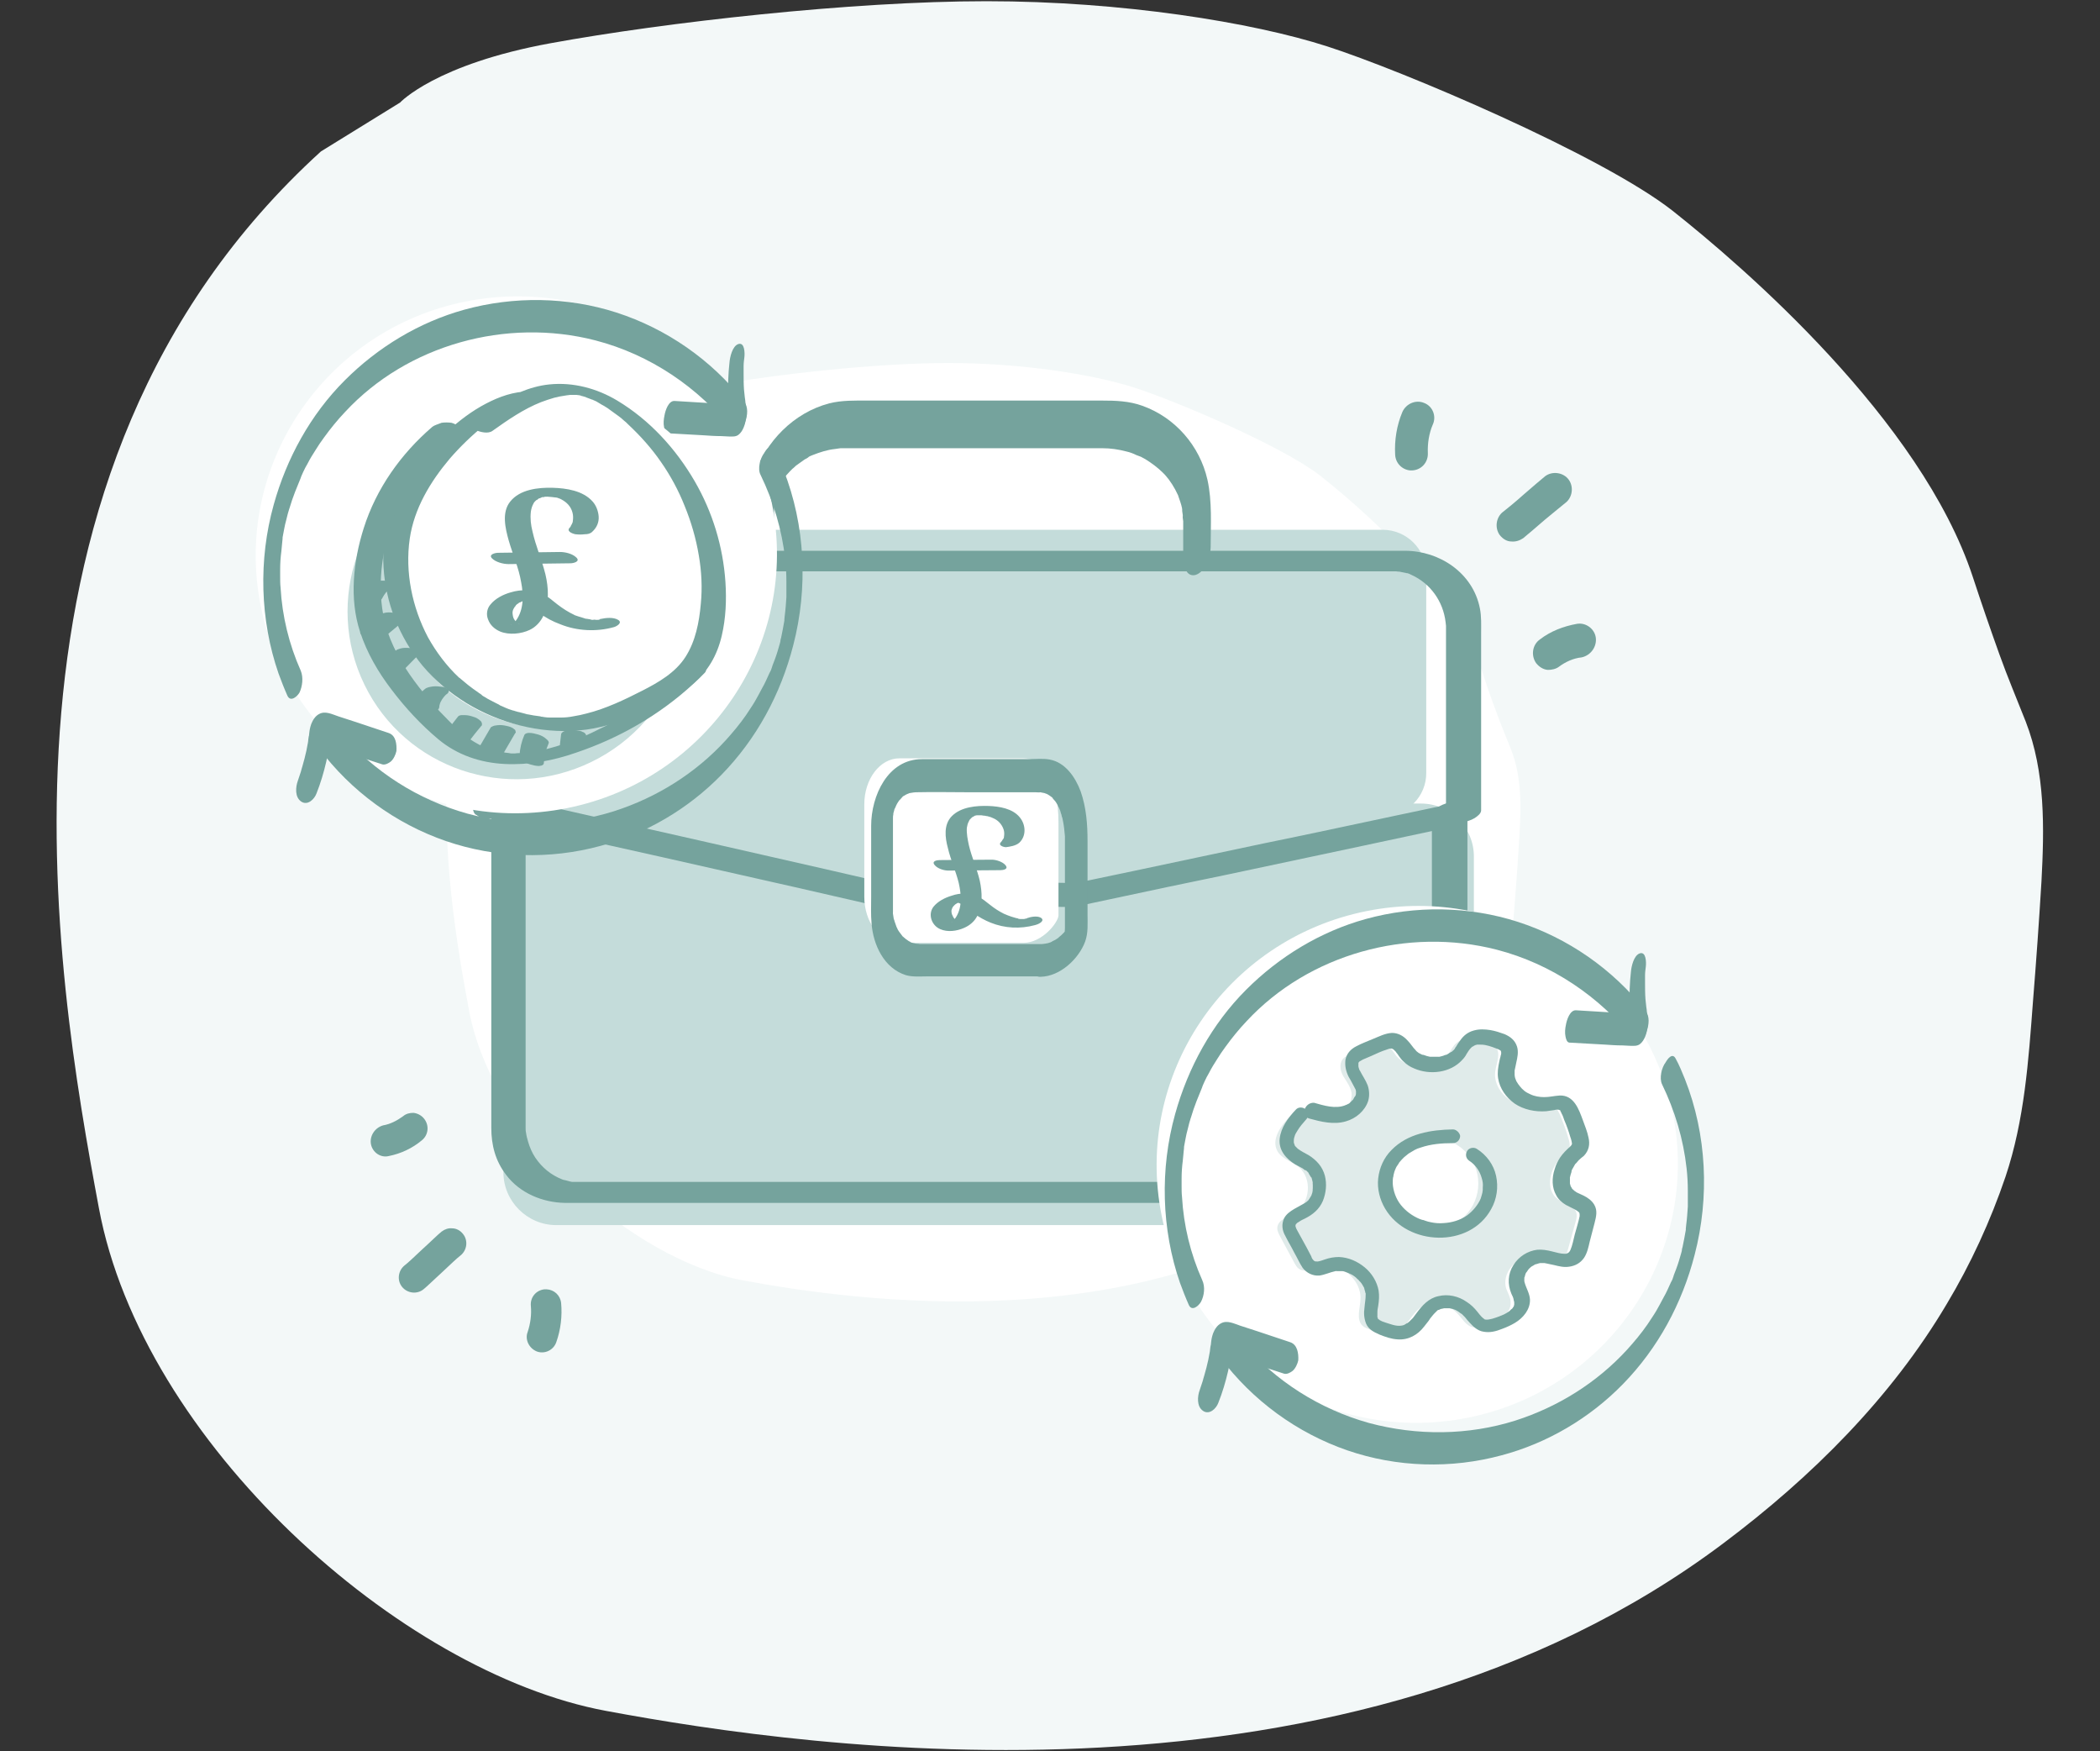 <?xml version="1.0" encoding="utf-8"?>
<!-- Generator: Adobe Illustrator 28.1.0, SVG Export Plug-In . SVG Version: 6.00 Build 0)  -->
<svg version="1.1" id="Layer_1" xmlns="http://www.w3.org/2000/svg" xmlns:xlink="http://www.w3.org/1999/xlink" x="0px" y="0px"
	 viewBox="0 0 520.2 433.7" style="enable-background:new 0 0 520.2 433.7;" xml:space="preserve">
<rect x="0" y="0" width="520.2" height="433.7" fill="#333333" stroke="none"/>
<style type="text/css">
	.st0{fill:#F3F8F8;}
	.st1{fill:#E0EBEA;}
	.st2{fill:#FFFFFF;}
	.st3{fill:#75A39D;}
	.st4{fill:none;stroke:#231F20;stroke-width:3.198;stroke-miterlimit:10;}
	.st5{fill:none;stroke:#75A39D;stroke-width:3.738;stroke-linecap:round;stroke-linejoin:round;stroke-miterlimit:10;}
	.st6{fill:#C4DCDA;}
	.st7{fill:none;stroke:#D56F42;stroke-width:0.719;stroke-miterlimit:10;}
	.st8{fill:none;stroke:#D56F42;stroke-width:0.781;stroke-miterlimit:10;}
	.st9{fill:none;stroke:#D56F42;stroke-width:0.946;stroke-miterlimit:10;}
	.st10{opacity:0.2;fill:#75A39D;}
	.st11{fill:#FFFFFF;stroke:#FFFFFF;stroke-width:0.592;stroke-miterlimit:10;}
	.st12{opacity:0.6;fill:#FFFFFF;}
	.st13{fill:none;stroke:#75A39D;stroke-width:3.01;stroke-linecap:round;stroke-linejoin:round;stroke-miterlimit:10;}
	.st14{fill:none;stroke:#231F20;stroke-width:3.574;stroke-miterlimit:10;}
	.st15{fill:none;stroke:#75A39D;stroke-width:3.752;stroke-linecap:round;stroke-linejoin:round;stroke-miterlimit:10;}
	.st16{fill:none;stroke:#D56F42;stroke-width:1.637;stroke-miterlimit:10;}
	.st17{fill:#D3E7E9;}
	.st18{fill:none;stroke:#231F20;stroke-width:3.392;stroke-miterlimit:10;}
	.st19{fill:#FFFFFF;stroke:#75A39D;stroke-width:0;stroke-miterlimit:10;}
	.st20{clip-path:url(#SVGID_00000178902544036628059340000002071771571313661615_);}
	.st21{fill:none;stroke:#75A39D;stroke-width:4.018;stroke-linecap:round;stroke-linejoin:round;stroke-miterlimit:10;}
	.st22{fill:none;stroke:#C4DCDA;stroke-width:2.073;stroke-linecap:round;stroke-linejoin:round;stroke-miterlimit:10;}
	.st23{fill:none;stroke:#C4DCDA;stroke-width:1.441;stroke-linecap:round;stroke-linejoin:round;stroke-miterlimit:10;}
</style>
<path class="st0" d="M99.1,25.4c0,0,8.8-9.5,37.3-14.7S211,0.3,244.4,0.3s65.8,5.2,84.4,11.2s67.7,26.8,85.4,40.6
	c17.6,13.9,61.7,51.9,74.5,90.8c2.1,6.4,4.3,12.8,6.6,19.2c2,5.6,4.3,11,6.5,16.6c4.9,12.6,4.6,26.4,3.9,39.6
	c-0.6,9.9-1.3,19.8-2.1,29.7c-1.1,14.6-2.1,29.4-6.8,43.4c-3.7,10.9-8.6,21.6-14.6,31.6c-13.7,23.1-33.3,42.7-55.3,59.2
	c-93.2,70-225.7,51-276.8,41.5S35.3,357.1,24.5,299.2S-7.9,117,79.5,37.5L99.1,25.4z"/>
<path class="st2" d="M156.4,103.4c0,0,4.8-5.1,20.2-7.9c15.4-2.8,40.4-5.6,58.4-5.6s35.6,2.8,45.7,6s36.6,14.4,46.2,21.8
	c9.5,7.5,33.4,27.8,40.3,48.7c1.1,3.4,2.3,6.9,3.6,10.3c1.1,3,2.3,5.9,3.5,8.9c2.7,6.8,2.5,14.2,2.1,21.2
	c-0.3,5.3-0.7,10.6-1.1,15.9c-0.6,7.8-1.1,15.8-3.7,23.3c-2,5.8-4.7,11.6-7.9,17c-7.4,12.4-18,22.9-29.9,31.8
	c-50.4,37.6-122.1,27.4-149.7,22.3c-27.6-5.1-62.1-35.7-67.9-66.8s-17.5-97.8,29.8-140.4L156.4,103.4z"/>
<g>
	<g>
		<path class="st6" d="M352.1,303.4H137.8c-7.2,0-13.1-5.9-13.1-13.1v-83.3c0-4.4,3.6-8,8-8h219.3c7.2,0,13.1,5.9,13.1,13.1v78.2
			C365.1,297.5,359.3,303.4,352.1,303.4z"/>
	</g>
	<g>
		<path class="st6" d="M342.6,202.1H123.7c-5.9,0-10.8-4.8-10.8-10.8v-34.5c0-14.1,11.5-25.6,25.6-25.6h204
			c5.9,0,10.8,4.8,10.8,10.8v49.3C353.4,197.3,348.5,202.1,342.6,202.1z"/>
	</g>
	<g>
		<g>
			<path class="st3" d="M354.7,201.5c0,3.7,0,7.5,0,11.2c0,8.4,0,16.8,0,25.2c0,8.8,0,17.7,0,26.5c0,5,0,9.9,0,14.9
				c0,0.9,0,1.8-0.2,2.8c-0.2,1.4-0.6,3-1.2,4.2c-0.3,0.6-0.7,1.3-1.1,1.9c-0.2,0.3-0.4,0.6-0.7,0.9c-0.1,0.1-0.2,0.3-0.3,0.4
				c0.3-0.4-0.1,0.2-0.2,0.2c-0.5,0.5-1,1-1.6,1.4c-0.1,0.1-0.6,0.4,0,0c-0.1,0.1-0.3,0.2-0.4,0.3c-0.1,0.1-0.3,0.2-0.4,0.3
				c0,0-0.9,0.5-0.4,0.2c0.4-0.3,0,0-0.1,0c-0.2,0.1-0.4,0.2-0.6,0.3c-0.1,0.1-0.3,0.1-0.5,0.2c-0.4,0.3,0.3-0.1,0.3-0.1
				c-0.3,0.2-0.8,0.2-1.1,0.3c-0.1,0-0.4,0.1-0.5,0.1c0.6-0.1,0.7-0.1,0.3-0.1c-0.1,0-0.2,0-0.3,0c-0.2,0-1.4,0.1-0.4,0.1
				c-0.1,0-0.2,0-0.3,0c0,0,0,0,0,0c-0.1,0-0.1,0-0.2,0c-2.3,0-4.5,0-6.8,0c-4.9,0-9.9,0-14.8,0c-7,0-13.9,0-20.9,0
				c-8.4,0-16.8,0-25.2,0c-9.1,0-18.3,0-27.4,0c-9.3,0-18.5,0-27.8,0c-8.8,0-17.5,0-26.3,0c-7.6,0-15.3,0-22.9,0
				c-5.9,0-11.7,0-17.6,0c-3.5,0-6.9,0-10.4,0c-0.6,0-1.2,0-1.8,0c-0.1,0-0.2,0-0.2,0c-0.3,0-0.7,0-1,0c-0.6,0,0.5,0.1,0,0
				c-0.2,0-0.3-0.1-0.5-0.1c-0.4-0.1-0.8-0.2-1.1-0.3c-0.2,0-0.3-0.1-0.5-0.1c-0.1,0-0.2-0.1-0.3-0.1c0.2,0.1,0.2,0.1,0,0
				c-2.8-1.1-5-2.9-6.7-5.4c-0.8-1.2-1.4-2.6-1.8-4c-0.2-0.7-0.4-1.4-0.5-2.2c-0.1-0.4-0.1-0.8-0.1-1.2c0-0.2,0-1.3,0-0.6
				c0-0.3,0-0.6,0-0.9c0-2,0-3.9,0-5.9c0-7.6,0-15.2,0-22.8c0-9.1,0-18.2,0-27.3c0-6.5,0-12.9,0-19.4c0-1,0-1.9,0-2.9
				c0-1.9-2.2-2.2-3.7-2c-1.1,0.2-2.3,0.5-3.2,1.1c-0.6,0.4-1.6,1.1-1.6,1.9c0,3.8,0,7.6,0,11.4c0,8.5,0,16.9,0,25.4
				c0,8.9,0,17.9,0,26.8c0,5.1,0,10.1,0,15.2c0,4.3,1,8.2,3.7,11.7c3.4,4.5,9,6.8,14.5,6.9c2,0,3.9,0,5.9,0c4.8,0,9.5,0,14.3,0
				c6.9,0,13.8,0,20.7,0c8.4,0,16.8,0,25.2,0c9.2,0,18.4,0,27.6,0c9.4,0,18.8,0,28.2,0c8.9,0,17.8,0,26.6,0c7.8,0,15.5,0,23.3,0
				c5.9,0,11.9,0,17.8,0c3.5,0,7,0,10.5,0c0.6,0,1.2,0,1.9,0c6,0,12.2-2.2,16.4-6.7c3.3-3.5,5.2-7.9,5.2-12.7c0-1.7,0-3.4,0-5
				c0-7.4,0-14.8,0-22.3c0-9.2,0-18.5,0-27.7c0-6.6,0-13.3,0-19.9c0-1,0-2,0-3c0-1.9-2.2-2.2-3.7-2c-1.1,0.2-2.3,0.5-3.2,1.1
				C355.8,200,354.7,200.7,354.7,201.5L354.7,201.5z"/>
		</g>
	</g>
	<g>
		<g>
			<path class="st3" d="M126.6,199.5c0-11.8,0-23.6,0-35.4c0-2.6,0-5.2,0-7.8c0-2.1,0-4.1,0.5-6.1c0.6-2.4,2-4.7,3.4-6
				c0.2-0.2,0.5-0.5,0.7-0.7c0.1-0.1,0.9-0.7,0.2-0.2c0.4-0.3,0.9-0.6,1.4-0.9c0.2-0.1,1.2-0.5,0.2-0.1c0.3-0.1,0.6-0.3,0.9-0.4
				c0.1,0,0.2-0.1,0.3-0.1c0.5-0.2,0.4-0.2-0.2,0.1c0.2-0.2,1.1-0.4,1.3-0.3c-1-0.1-0.4,0.1,0,0c0.3,0,0.6-0.1,0.9-0.1
				c1.1-0.1-0.9,0,0.3,0c0,0,0.1,0,0.1,0c0.2,0,0.3,0,0.5,0c5.9,0,11.8,0,17.7,0c12,0,23.9,0,35.9,0c15.1,0,30.3,0,45.4,0
				c15.4,0,30.8,0,46.2,0c12.8,0,25.6,0,38.4,0c7.3,0,14.7,0,22,0c0.6,0,1.3,0,1.9,0c0.1,0,0.2,0,0.3,0c0,0,0,0,0,0c0.3,0,0.7,0,1,0
				c0.1,0,1.2,0.2,0.4,0c0.7,0.1,1.3,0.3,2,0.4c0.1,0,0.6,0.2,0.2,0c0.4,0.1,0.8,0.3,1.2,0.5c4.6,2.1,7.8,6.5,8.4,11.7
				c0,0.3,0.1,0.6,0.1,0.9c0,0.1,0,1.2,0,0.4c0,0,0,0.1,0,0.1c0,0.2,0,0.4,0,0.5c0,0.8,0,1.6,0,2.4c0,13.3,0,26.6,0,39.9
				c0,1.1,0,2.3,0,3.4c0,1.9,2.2,2.2,3.8,2c1.2-0.2,2.3-0.5,3.3-1.1c0.6-0.4,1.6-1.1,1.6-1.9c0-11.9,0-23.8,0-35.7
				c0-2.7,0-5.5,0-8.2c0-2,0.1-4.1-0.3-6.1c-1.7-8.8-10-14.3-18.6-14.3c-5.5,0-10.9,0-16.4,0c-11.9,0-23.8,0-35.6,0
				c-15.2,0-30.5,0-45.7,0c-15.6,0-31.2,0-46.9,0c-13.1,0-26.1,0-39.2,0c-7.4,0-14.8,0-22.2,0c-3.9,0-7.6,0.3-11.3,1.7
				c-5.7,2.2-10.4,6.8-12.2,12.6c-0.7,2.2-0.7,4.4-0.7,6.7c0,13.3,0,26.6,0,39.8c0,1.2,0,2.3,0,3.5c0,1.9,2.2,2.2,3.8,2
				c1.2-0.2,2.3-0.5,3.3-1.1C125.5,201,126.6,200.3,126.6,199.5L126.6,199.5z"/>
		</g>
	</g>
	<g>
		<g>
			<path class="st3" d="M118.2,201.9c4.7,1.1,9.3,2.1,14,3.2c10.5,2.4,21,4.8,31.5,7.1c11.1,2.5,22.2,5,33.2,7.5
				c6.4,1.5,12.8,2.9,19.2,4.4c1.1,0.2,2.2,0.2,3.3,0.2c4.5,0,9,0.1,13.5,0.1c10.2,0.1,20.4,0.1,30.6,0.2c1.2,0,2.3,0,3.5-0.2
				c2.5-0.5,5-1.1,7.5-1.6c9.8-2.1,19.7-4.2,29.5-6.2c11.3-2.4,22.6-4.8,33.9-7.2c6.9-1.5,13.7-2.9,20.6-4.4c0.3-0.1,0.7-0.1,1-0.2
				c2-0.4,2.7-6.3,0.4-5.8c-4.9,1-9.8,2.1-14.7,3.1c-10.8,2.3-21.5,4.6-32.3,6.8c-10.7,2.3-21.4,4.5-32.1,6.8
				c-3.5,0.7-7,1.5-10.5,2.2c-1,0.2-1.9,0.4-2.9,0.6c-0.3,0.1-1.5,0.2-0.6,0.2c-8.1-0.2-16.2-0.1-24.3-0.2c-5.5,0-11-0.1-16.5-0.1
				c-1.8,0-3.7,0-5.5,0c-0.7,0-1.5,0.1-2.2,0c-1.2-0.1-2.4-0.6-3.6-0.8c-3.3-0.8-6.7-1.5-10-2.3c-10.4-2.4-20.8-4.7-31.2-7.1
				c-11.1-2.5-22.2-5-33.2-7.5c-6.6-1.5-13.1-3-19.7-4.5c-0.3-0.1-0.6-0.1-0.9-0.2C117.4,195.5,116.1,201.4,118.2,201.9L118.2,201.9
				z"/>
		</g>
	</g>
	<g>
		<path class="st2" d="M253.5,233.5h-30.7c-4.8,0-8.7-5.1-8.7-11.4v-22.9c0-6.3,3.9-11.4,8.7-11.4h30.7c4.8,0,8.7,5.1,8.7,16v22.9
			C262.2,228.3,258.3,233.5,253.5,233.5z"/>
	</g>
	<g>
		<g>
			<path class="st3" d="M258.1,233.8c-9.8,0-19.6,0-29.5,0c-0.4,0-0.8,0-1.2,0c1,0-0.2-0.1-0.5-0.1c-0.5-0.1-1-0.2-1.4-0.4
				c0.3,0.2-0.1-0.1-0.1-0.1c-0.3-0.1-0.5-0.3-0.8-0.5c-0.2-0.1-0.3-0.2-0.5-0.4c-0.2-0.1-0.3-0.3-0.5-0.4c0.1,0.1,0.1,0.1,0,0
				c-0.3-0.4-0.6-0.8-0.9-1.2c-0.2-0.3-0.4-0.6-0.5-0.9c0.2,0.4,0-0.1-0.1-0.2c-0.2-0.6-0.4-1.1-0.6-1.7c0.2,0.6,0-0.2-0.1-0.3
				c-0.1-0.4-0.1-0.9-0.2-1.3c-0.1-1.1,0,0.7,0-0.5c0,0,0-0.1,0-0.1c0-0.3,0-0.5,0-0.8c0-5.8,0-11.5,0-17.3c0-1.7,0-3.4,0-5
				c0-0.3,0-0.6,0.1-1c0-0.7-0.2,0.9,0-0.2c0.1-0.2,0.1-0.5,0.2-0.7c0-0.2,0.4-1.3,0.1-0.3c0.1-0.2,0.2-0.4,0.3-0.7
				c0-0.1,0.6-1.1,0.1-0.3c0.3-0.5,0.6-1,0.9-1.4c-0.4,0.6,0.5-0.5,0.7-0.7c0.6-0.6-0.5,0.2,0.3-0.2c0.2-0.1,0.3-0.2,0.5-0.3
				c0.2-0.1,0.4-0.2,0.7-0.3c0.5-0.2-0.6,0.1,0.3-0.1c0.6-0.1,1.1-0.2,1.7-0.2c4.2-0.1,8.3,0,12.5,0c5.6,0,11.3,0,16.9,0
				c0.4,0,0.9,0.1,1.3,0c-0.9,0.1-0.5,0-0.1,0c0.3,0.1,0.6,0.1,1,0.2c0.2,0.1,1.1,0.4,0.4,0.1c0.4,0.2,0.7,0.4,1,0.6
				c0.3,0.2,0.6,0.4,0.8,0.7c-0.5-0.5,0.1,0.2,0.3,0.4c0.3,0.3,0.5,0.7,0.7,1c0.1,0.2,0.2,0.4,0.3,0.6c-0.4-0.7,0,0.1,0.1,0.2
				c0.2,0.4,0.4,0.9,0.5,1.4c0.1,0.2,0.2,0.5,0.2,0.7c0.1,0.2,0.2,0.8,0.1,0.2c0.3,1.3,0.5,2.5,0.6,3.8c0,0.3,0.1,0.7,0.1,1
				c0-0.5,0,0.2,0,0.2c0,0.4,0,0.9,0,1.3c0,0.2,0,0.4,0,0.6c0,0.9,0,1.8,0,2.7c0,3.1,0,6.3,0,9.4c0,2.8,0,5.6,0,8.4
				c0,0.6-0.1,1.3,0,1.8c0.1,0.4,0.2-1.2,0.1-0.7c-0.1,0.5,0.4-1.2,0.1-0.5c-0.3,0.7,0.5-0.7,0.2-0.3c-0.2,0.3-0.4,0.6-0.6,0.9
				c-0.5,0.7,0.5-0.5-0.1,0.1c-0.2,0.2-0.4,0.4-0.6,0.6c-0.2,0.2-0.4,0.3-0.6,0.5c-0.4,0.4,0.6-0.4-0.2,0.2
				c-0.4,0.3-0.9,0.6-1.4,0.8C260.2,233.5,259.2,233.7,258.1,233.8c-0.8,0-1.6,1-2,1.5c-0.6,0.8-0.9,2.1-0.9,3.1
				c0,1.7,0.6,3.6,2.6,3.5c4.8-0.1,9.4-4.4,11-8.7c0.8-2.2,0.6-4.5,0.6-6.8c0-6,0-12,0-18.1c0-4.1-0.3-8.3-1.7-12.3
				c-1.3-3.5-3.8-7.2-7.7-7.9c-1.6-0.3-3.4-0.1-4.9-0.1c-3,0-6,0-9,0c-5.9,0-11.8,0-17.7,0c-8.5,0-12.6,9.1-12.6,16.5
				c0,5.9,0,11.8,0,17.7c0,2.1-0.1,4.3,0.1,6.5c0.4,5.3,3.1,11.1,8.5,12.8c1.7,0.5,3.8,0.3,5.6,0.3c3,0,5.9,0,8.9,0
				c5.9,0,11.9,0,17.8,0c0.4,0,0.7,0,1.1,0c0.7,0,1.6-1,2-1.5c0.6-0.8,0.9-2.1,0.9-3.1C260.8,235.5,260.1,233.8,258.1,233.8z"/>
		</g>
	</g>
	<g>
		<g>
			<path class="st3" d="M299.9,135.5c0-5.5,0.4-11.3-0.8-16.7c-1.9-8.4-8-15.4-16.1-18.3c-3.3-1.2-6.7-1.3-10.1-1.3
				c-3.9,0-7.9,0-11.8,0c-11.2,0-22.5,0-33.7,0c-4.1,0-8.2,0-12.3,0c-3.3,0-6.6-0.1-9.7,0.7c-8.8,2.3-15.8,9.5-18.6,18
				c-1.2,3.6-1.8,7.3-1.8,11.1c0,2.6,0,5.2,0,7.8c0,0.6,0,1.3,0,1.9c0,1.7,0.3,5.6,3,5c2.5-0.6,3.8-4.6,3.8-6.8c0-4-0.2-7.9,0-11.9
				c0-0.5,0.2-1.1,0.1-1.5c0,0.1-0.3,1.5-0.1,0.6c0-0.2,0.1-0.4,0.1-0.7c0.1-0.4,0.2-0.9,0.3-1.3c0,0.1-0.5,1.5-0.2,0.6
				c0.1-0.3,0.2-0.6,0.3-0.9c0.1-0.4,0.5-0.9,0.5-1.2c0,0.1-0.6,1.3-0.2,0.4c0.1-0.2,0.2-0.4,0.3-0.6c0.2-0.4,0.4-0.8,0.7-1.1
				c0.1-0.2,0.2-0.4,0.4-0.6c0.6-1-0.7,0.9,0,0c0.5-0.7,1.1-1.4,1.7-2c0.3-0.3,0.6-0.6,0.9-0.9c-0.8,0.8,0.4-0.3,0.6-0.5
				c0.7-0.5,1.4-1,2.1-1.5c0.4-0.2,0.8-0.4,1.1-0.7c0.2-0.1,0.4-0.2,0.6-0.3c-0.8,0.4,0.2-0.1,0.3-0.1c1.8-0.7,3.6-1.3,5.5-1.5
				c0.5-0.1,0.9-0.1,1.4-0.2c0.2,0,0.5,0,0.7,0c-0.5,0,0.1,0,0.2,0c0,0,0.1,0,0.1,0c0.7,0,1.4,0,2.2,0c3.6,0,7.2,0,10.8,0
				c10.8,0,21.7,0,32.5,0c6.1,0,12.3,0,18.4,0c2,0,4,0.3,5.9,0.8c0.9,0.2,1.7,0.5,2.5,0.9c0.3,0.1,0.5,0.2,0.8,0.3
				c0.1,0,0.6,0.3,0.1,0c0.4,0.2,0.9,0.5,1.3,0.7c1.6,1,3.1,2.1,4.4,3.4c0.3,0.3,0.7,0.7,1,1.1c-0.5-0.6,0.3,0.4,0.4,0.5
				c0.6,0.8,1.1,1.6,1.6,2.5c0.2,0.4,0.4,0.8,0.6,1.2c0.1,0.2,0.2,0.4,0.3,0.6c-0.1-0.1-0.3-0.9-0.1-0.1c0.3,0.9,0.7,1.9,0.9,2.9
				c0,0.2,0.1,0.5,0.1,0.7c-0.1-0.1-0.2-1.2-0.1-0.3c0.1,0.5,0.1,0.9,0.2,1.4c0,0.3-0.1,1.1,0.1,1.4c-0.1-0.2,0-1.1,0-0.6
				c0,2.3,0,4.6,0,6.9c0,0.7,0,1.4,0,2.1c0,1.7,0.3,5.6,3,5C298.6,141.7,299.9,137.7,299.9,135.5L299.9,135.5z"/>
		</g>
	</g>
	<g>
		<g>
			<path class="st6" d="M192,210.1c0.4,0,1.4-0.2,1.6-0.6c0.2-0.5-0.2-0.6-0.6-0.6c-0.4,0-1.4,0.2-1.6,0.6
				C191.2,210,191.5,210.1,192,210.1L192,210.1z"/>
		</g>
	</g>
</g>
<g>
	<path class="st3" d="M100.2,313.4c-1.6,1.3-1.9,3.7-0.6,5.3s3.7,1.9,5.3,0.6c0.9-0.7,2.8-2.6,4.8-4.4c1.8-1.7,3.6-3.4,4.4-4
		c1.6-1.3,1.9-3.7,0.6-5.3c-0.7-0.9-1.7-1.4-2.7-1.4c-0.9-0.1-1.8,0.2-2.6,0.8c-0.9,0.7-2.8,2.6-4.8,4.4
		C102.8,311.1,101,312.8,100.2,313.4"/>
	<path class="st3" d="M133,334.7c1.9,0.7,4.1-0.3,4.8-2.3c1.1-3.1,1.5-6.5,1.2-9.7c-0.2-1.9-1.7-3.3-3.6-3.4c-0.2,0-0.3,0-0.5,0
		c-2.1,0.2-3.6,2-3.4,4.1c0.2,2.2-0.1,4.4-0.8,6.5C130,331.7,131,333.9,133,334.7"/>
	<path class="st3" d="M91.9,283.4c0.4,2,2.4,3.4,4.4,2.9c3-0.6,5.8-1.9,8.2-3.9c1.6-1.3,1.9-3.6,0.6-5.3c-0.7-0.9-1.7-1.4-2.7-1.5
		c-0.9,0-1.8,0.2-2.5,0.8c-1.5,1.1-3.2,2-5,2.3C92.8,279.3,91.5,281.4,91.9,283.4"/>
</g>
<g>
	<path class="st3" d="M387.7,124.6c1.8-1.3,2.2-4,0.9-5.8c-1.3-1.8-4-2.2-5.8-0.9c-1,0.8-3.2,2.7-5.4,4.6c-2,1.8-4.1,3.5-5,4.2
		c-1.8,1.3-2.2,4-0.9,5.8c0.8,1,1.8,1.6,2.9,1.6c1,0.1,2-0.2,2.9-0.8c1-0.8,3.2-2.7,5.4-4.6C384.8,127,386.8,125.3,387.7,124.6"/>
	<path class="st3" d="M352.8,99.8c-2.1-0.9-4.5,0.2-5.4,2.2c-1.4,3.3-2,7-1.8,10.6c0.1,2.1,1.7,3.7,3.7,3.9c0.2,0,0.4,0,0.5,0
		c2.3-0.1,4-2,3.9-4.3c-0.1-2.4,0.3-4.9,1.2-7C355.9,103.1,354.9,100.6,352.8,99.8"/>
	<path class="st3" d="M395.3,157.9c-0.3-2.2-2.5-3.8-4.7-3.4c-3.3,0.6-6.5,1.8-9.2,3.9c-1.8,1.3-2.2,3.9-0.9,5.8
		c0.8,1,1.8,1.6,2.9,1.7c1,0,2-0.2,2.8-0.8c1.6-1.2,3.6-2.1,5.6-2.3C394.1,162.3,395.6,160.1,395.3,157.9"/>
</g>
<g>
	
		<ellipse transform="matrix(0.98 -0.197 0.197 0.98 -49.996 75.037)" class="st2" cx="351.3" cy="288.3" rx="64.6" ry="64"/>
	<g>
		<g>
			<path class="st1" d="M322.2,275.6c2.6,0.7,5.3,1.4,7.9,0.8c2.6-0.6,5-3,4.7-5.7c-0.2-1.5-1.2-2.8-2-4.1s-1.1-3.1-0.2-4.3
				c0.5-0.6,1.2-0.9,2-1.3c1.6-0.7,3.3-1.4,4.9-2.1c1-0.4,2.1-0.9,3.1-0.6c1.5,0.4,2.3,1.9,3.2,3.1c3.2,3.9,10.1,3.7,13-0.4
				c0.7-0.9,1.1-2,2-2.7c2-1.8,5.1-1,7.7-0.1c0.7,0.2,1.4,0.5,1.9,1c1.5,1.5,0.3,4,0,6.1c-0.4,2.7,1.2,5.5,3.5,7
				c2.3,1.5,5.2,1.9,7.9,1.4c0.9-0.2,2-0.4,2.8,0c0.8,0.4,1.3,1.3,1.7,2.1c0.9,2.1,1.7,4.2,2.3,6.4c0.2,0.6,0.3,1.3,0.2,2
				c-0.2,1-1.1,1.6-1.9,2.3c-3,2.7-4.3,8.1-1,10.5c1.6,1.1,4.1,1.5,4.6,3.4c0.2,0.7,0,1.5-0.2,2.2c-0.6,2.2-1.2,4.3-1.8,6.5
				c-0.3,0.9-0.5,1.9-1.2,2.6c-2,2-5.4,0-8.3-0.2c-3.7-0.2-7,4-5.9,7.6c0.4,1.1,1.1,2.2,1.1,3.4c0.2,3-3.2,4.8-6.1,5.7
				c-1.2,0.4-2.4,0.8-3.6,0.4c-1.4-0.5-2.2-1.9-3.2-3c-2.2-2.6-6.3-3.9-9.1-2c-2.7,1.7-3.7,5.4-6.6,6.5c-2,0.7-4.2,0-6.2-0.8
				c-0.7-0.3-1.4-0.5-1.9-1c-1.6-1.6-0.6-4.2-0.5-6.4c0.4-5.1-5.3-9.7-10.2-8.2c-1.7,0.5-3.5,1.5-4.9,0.6c-0.7-0.4-1-1.1-1.4-1.8
				c-1.1-2.1-2.3-4.2-3.4-6.3c-0.3-0.6-0.7-1.3-0.7-2c0-2.1,2.7-2.9,4.5-4c3.7-2.3,4.2-8.4,0.8-11.2c-1.8-1.4-4.3-2.1-5.3-4
				c-1.5-2.8,0.8-6.1,3-8.4"/>
		</g>
		<g>
			<g>
				<path class="st3" d="M324.3,277c2.9,0.8,6.1,1.6,9.1,0.7c2.5-0.7,4.7-2.6,5.5-5c0.4-1.3,0.3-2.7-0.1-3.9
					c-0.5-1.3-1.3-2.4-1.9-3.6c-0.1-0.1-0.1-0.2-0.2-0.3c0.1,0.2,0-0.1,0-0.1c-0.1-0.3-0.2-0.5-0.2-0.8c-0.1-0.3,0,0.4,0-0.2
					c0-0.1,0-0.2,0-0.4c0,0.3,0,0,0-0.1c0-0.3-0.1,0,0.1-0.2c0.1-0.2,0.1-0.2,0.3-0.3c0.2-0.1,0.5-0.3,0.7-0.4
					c0.7-0.3,1.4-0.6,2.1-0.9c1.3-0.6,2.6-1.2,3.9-1.6c0.5-0.2,0.9-0.3,1.3-0.2c-0.3-0.1,0.5,0.3,0.2,0.1c0.2,0.2,0.4,0.4,0.6,0.6
					c0.1,0.1,0.2,0.2,0.2,0.3c-0.2-0.2,0.1,0.1,0.1,0.1c0.2,0.2,0.3,0.4,0.5,0.7c0.4,0.5,0.7,1,1.2,1.4c0.7,0.7,1.6,1.3,2.6,1.7
					c3.9,1.7,9,1.1,11.9-2.1c0.4-0.4,0.8-0.9,1.1-1.5c0.3-0.5,0.7-1.1,1-1.4c0.1-0.1,0.2-0.2,0.3-0.3c0.4-0.4-0.1,0,0.2-0.1
					c0.1-0.1,0.2-0.1,0.3-0.2c0.1,0,0.4-0.2,0.1-0.1c0.2-0.1,0.5-0.1,0.7-0.2c0.5-0.1-0.2,0,0.1,0c0.2,0,0.4,0,0.5,0
					c0.6,0,0.9,0,1.4,0.1c0.6,0.1,1.2,0.3,1.8,0.5c0.3,0.1,0.5,0.2,0.8,0.3c0.2,0.1,0.3,0.1,0.5,0.2c0,0,0.3,0.1,0.1,0
					c0.1,0.1,0.2,0.1,0.3,0.2c0.4,0.2,0-0.1,0.2,0.1c0.1,0,0.3,0.3,0.1,0.1c0,0,0.1,0.1,0.1,0.1c-0.1-0.2-0.1-0.2,0,0
					c0.1,0.3,0.1,0.6,0,1c0-0.2-0.1,0.4-0.1,0.3c0,0.1,0,0.2-0.1,0.4c-0.1,0.3-0.1,0.6-0.2,0.9c-0.3,1.4-0.5,2.7-0.3,4.1
					c0.4,2.6,2,4.8,4.1,6.3c2.2,1.5,5.1,2.1,7.8,1.9c0.7-0.1,1.4-0.2,2.1-0.3c0.4-0.1,0.3-0.1,0.7-0.1c0.1,0,0.5,0,0.2,0
					c0.1,0,0.5,0.2,0.3,0.1c0.1,0,0.2,0.2,0.1,0c0.1,0.1,0.2,0.2,0.2,0.3c-0.2-0.2,0,0.1,0,0.1c0.1,0.1,0.2,0.3,0.2,0.4
					c0.3,0.5,0.5,1.1,0.7,1.7c0.6,1.4,1.1,2.8,1.5,4.2c0.2,0.5,0.4,1.3,0.4,1.7c0-0.1,0-0.1,0,0.1c0.1-0.2,0,0-0.1,0.1
					c-0.3,0.5,0.1-0.1-0.1,0.2c-0.1,0.1-0.2,0.2-0.3,0.3c-0.9,0.8-1.7,1.6-2.4,2.6c-0.6,0.9-1.1,1.9-1.4,3c-0.7,2.1-0.7,4.5,0.4,6.4
					c0.5,1,1.4,1.8,2.4,2.4c0.9,0.5,1.9,0.9,2.7,1.4c0.1,0.1,0.5,0.4,0.3,0.2c0.1,0.1,0.2,0.2,0.3,0.3c0.2,0.2-0.2-0.3,0,0
					c0,0.1,0.1,0.2,0.1,0.3c-0.2-0.3,0-0.1,0,0c0,0.1,0,0.4,0,0.6c-0.3,1.5-0.8,3-1.2,4.5c-0.3,1.2-0.6,2.8-1.1,3.9
					c-0.2,0.4-0.4,0.6-0.6,0.7c0,0-0.4,0.2-0.2,0.1c0.2-0.1-0.3,0.1-0.2,0.1c-0.1,0-0.3,0,0,0c-0.2,0-0.3,0-0.5,0
					c-0.9,0-1.9-0.3-3.1-0.6c-1.2-0.3-2.4-0.5-3.6-0.4c-2.4,0.3-4.6,1.7-5.9,3.8c-1.4,2.2-1.5,4.7-0.5,7.1c0.3,0.6,0.5,1,0.6,1.7
					c0.1,0.3,0.1,0.3,0.1,0.6c0,0.1,0,0.2,0,0.3c0-0.4,0,0.1,0,0.1c0,0.1-0.1,0.2-0.1,0.3c0.1-0.3,0,0,0,0.1
					c-0.1,0.1-0.4,0.6-0.2,0.3c-0.1,0.2-0.3,0.4-0.5,0.5c-0.1,0.1-0.2,0.2-0.3,0.3c-0.2,0.2,0.1,0-0.1,0.1c-0.4,0.3-0.9,0.6-1.3,0.8
					c-0.2,0.1-0.5,0.2-0.7,0.3c-0.1,0-0.2,0.1-0.3,0.1c0.3-0.1-0.2,0.1-0.2,0.1c-1.1,0.4-2.4,0.9-3.4,0.8c0,0-0.4-0.1-0.1,0
					c-0.1,0-0.2-0.1-0.3-0.2c0,0-0.4-0.3-0.3-0.2c0.2,0.1-0.3-0.3-0.2-0.2c-0.4-0.4-0.7-0.8-1.1-1.3c-0.8-1-1.6-1.8-2.7-2.5
					c-2-1.4-4.6-2-7-1.4c-2.4,0.5-4,2.3-5.4,4.2c-0.3,0.4-0.6,0.8-0.9,1.2c0.2-0.2,0,0,0,0c-0.1,0.1-0.2,0.2-0.3,0.3
					c-0.2,0.2-0.4,0.4-0.6,0.6c-0.2,0.1-0.3,0.3-0.5,0.4c0.3-0.2,0,0-0.1,0c-0.1,0.1-0.2,0.1-0.3,0.2c-0.1,0.1-0.6,0.3-0.3,0.2
					c-0.2,0.1-0.7,0.2-0.8,0.2c-1.3,0.2-2.7-0.4-4-0.8c-0.6-0.2-0.9-0.3-1.4-0.6c0.2,0.1-0.4-0.4-0.2-0.1c-0.1-0.1-0.2-0.2-0.2-0.4
					c-0.1-0.1,0-0.1,0,0c0-0.1-0.1-0.2-0.1-0.2c0-0.1-0.1-0.4,0-0.1c0-0.1,0-0.2,0-0.4c0-0.2,0-0.5,0-0.7c0-0.7,0.1-0.9,0.2-1.6
					c0.2-1.3,0.3-2.5,0.1-3.8c-0.4-2.2-1.7-4.3-3.4-5.7c-1.8-1.5-4-2.5-6.4-2.6c-1.2,0-2.4,0.2-3.5,0.6c-0.6,0.2-1.1,0.4-1.7,0.5
					c-0.6,0.1,0.1,0-0.2,0c-0.2,0-0.3,0-0.5,0c0.2,0-0.3-0.1-0.2-0.1c-0.3-0.2-0.2-0.2-0.4-0.4c-0.2-0.2-0.3-0.5-0.4-0.8
					c-0.4-0.7-0.7-1.4-1.1-2.1c-0.7-1.3-1.5-2.7-2.2-4c-0.3-0.5-0.5-0.9-0.6-1.4c0-0.3,0-0.1,0,0c0,0,0.1-0.5,0-0.2
					c-0.1,0.3,0.1-0.1,0.1-0.2c0.2-0.3-0.2,0.2,0.1-0.1c0.1-0.1,0.3-0.3,0.4-0.4c-0.3,0.2,0,0,0.1,0c0.1-0.1,0.2-0.1,0.3-0.2
					c0.4-0.3,0.9-0.5,1.3-0.7c2-1,3.6-2.3,4.5-4.4c0.8-2,1-4.2,0.5-6.2c-0.6-2.3-2.1-3.9-4-5.1c-0.9-0.5-1.9-1-2.7-1.6
					c0.2,0.2,0,0-0.1-0.1c-0.1-0.1-0.2-0.2-0.3-0.3c-0.1-0.1-0.2-0.2-0.2-0.2c0.2,0.2,0,0,0,0c-0.1-0.1-0.2-0.2-0.2-0.4
					c-0.1-0.3,0.1,0.3-0.1-0.2c0-0.1-0.1-0.2-0.1-0.4c-0.1-0.3,0,0.1,0-0.2c0-0.1,0-0.7,0-0.4c0-0.3,0.1-0.6,0.2-0.9
					c0.1-0.4,0.3-0.8,0.7-1.4c0.6-1,1.3-1.8,2.1-2.7c0.7-0.7,0.7-1.8,0-2.5c-0.7-0.7-1.9-0.7-2.5,0c-1.9,2-3.7,4.4-4,7.2
					c-0.3,2.9,1.6,5,3.9,6.4c0.5,0.3,1,0.5,1.5,0.8c0.2,0.1,0.4,0.2,0.6,0.4c0.1,0.1,0.2,0.2,0.4,0.2c0.1,0.1,0.1,0.1,0,0
					c0.1,0,0.1,0.1,0.2,0.1c0.2,0.2,0.3,0.3,0.5,0.5c0,0,0.3,0.4,0.1,0.2c-0.2-0.2,0.1,0.2,0.1,0.2c0.1,0.2,0.2,0.3,0.3,0.5
					c0.1,0.1,0.1,0.2,0.2,0.3c0.1,0.1,0,0.1,0-0.1c0,0.1,0.1,0.1,0.1,0.2c0.1,0.5,0.3,0.9,0.3,1.4c-0.1-0.4,0,0.1,0,0.3
					c0,0.3,0,0.6,0,0.9c0,0.1-0.1,0.7,0,0.3c0,0.2-0.1,0.5-0.1,0.7c-0.1,0.2-0.1,0.4-0.2,0.6c0,0.1-0.1,0.2-0.1,0.3
					c0.1-0.3,0,0-0.1,0.1c-0.1,0.2-0.2,0.3-0.3,0.5c-0.1,0.1-0.1,0.2-0.2,0.3c-0.2,0.2,0.3-0.3,0,0c-0.1,0.2-0.3,0.3-0.5,0.5
					c-0.1,0.1-0.2,0.2-0.3,0.2c-0.3,0.2,0.2-0.1-0.1,0.1c-0.9,0.5-1.8,1-2.7,1.5c-1,0.6-2,1.3-2.5,2.3c-0.7,1.5-0.5,3,0.3,4.4
					c0.7,1.4,1.5,2.7,2.2,4.1c0.7,1.2,1.3,2.6,2.1,3.8c1,1.3,2.5,2,4.1,1.9c1.4-0.2,2.6-0.8,4-1.1c0,0,0.5-0.1,0.2,0
					c-0.3,0,0.3,0,0.3,0c0.2,0,0.4,0,0.7,0c0.2,0,0.3,0,0.5,0c0.1,0,0.3,0.1,0,0c0.3,0,0.5,0.1,0.8,0.2c0.3,0.1,0.5,0.2,0.8,0.3
					c0.1,0,0.3,0.1,0,0c0.1,0.1,0.2,0.1,0.4,0.2c0.5,0.2,0.9,0.5,1.3,0.8c-0.3-0.2,0,0,0.1,0.1c0.1,0.1,0.2,0.2,0.3,0.3
					c0.2,0.2,0.4,0.3,0.5,0.5c0.1,0.1,0.2,0.2,0.3,0.3c0,0,0.2,0.3,0,0c0.2,0.2,0.3,0.4,0.5,0.7c0.1,0.2,0.3,0.5,0.4,0.7
					c0.2,0.3,0,0.1,0,0c0,0.1,0.1,0.3,0.1,0.4c0.1,0.2,0.1,0.5,0.2,0.7c0,0.1,0,0.2,0.1,0.3c0,0.2,0,0.2,0,0c0,0.1,0,0.2,0,0.2
					c0,1.4-0.2,2.1-0.3,3.4c-0.2,1.3-0.1,2.6,0.4,3.9c0.6,1.4,1.9,2.1,3.3,2.7c1.5,0.6,2.9,1.1,4.5,1.2c2.7,0.2,5-1.1,6.6-3.2
					c0.4-0.5,0.7-0.9,1.1-1.4c0.1-0.2,0.3-0.4,0.4-0.6c0-0.1,0.3-0.3,0.1-0.1c0.1-0.1,0.2-0.3,0.3-0.4c0.3-0.4,0.6-0.7,1-1.1
					c0.1-0.1,0.2-0.1,0.2-0.2c-0.3,0.2,0,0,0.1-0.1c0.1-0.1,0.2-0.2,0.4-0.2c0.1,0,0.5-0.2,0.2-0.1c0.2-0.1,0.5-0.2,0.7-0.2
					c0.1,0,0.3-0.1,0.4-0.1c-0.1,0-0.3,0,0,0c0.3,0,0.5,0,0.8,0c0.1,0,0.3,0,0.4,0c-0.4,0,0.2,0,0.2,0c1.2,0.2,1.8,0.5,2.8,1.3
					c0.3,0.2,0.1,0.1,0.1,0c0.1,0.1,0.2,0.2,0.3,0.3c0.2,0.2,0.4,0.4,0.6,0.6c0.4,0.5,0.8,1,1.2,1.4c0.9,1,2,2,3.4,2.2
					c1.6,0.3,3.1-0.1,4.6-0.7c1.1-0.4,2.2-0.9,3.2-1.5c2-1.2,3.8-3.3,3.7-5.8c-0.1-1.5-0.9-2.7-1.3-4.1c0-0.1-0.1-0.3-0.1-0.4
					c0,0.1,0,0.3,0,0c0-0.2,0-0.5,0-0.7c0-0.1,0.1-0.4,0-0.1c0-0.1,0-0.2,0.1-0.3c0-0.1,0.1-0.3,0.1-0.4c0-0.1,0.2-0.5,0.1-0.3
					c-0.1,0.2,0.1-0.3,0.1-0.2c0-0.1,0.1-0.2,0.2-0.3c0.1-0.2,0.3-0.4,0.4-0.6c0.2-0.2-0.3,0.3,0.1-0.1c0.1-0.1,0.1-0.2,0.2-0.2
					c0.1-0.1,0.2-0.2,0.3-0.3c0,0,0.4-0.3,0.3-0.2c-0.2,0.2,0.2-0.2,0.2-0.1c0.1-0.1,0.2-0.1,0.3-0.2c0.1-0.1,0.2-0.1,0.4-0.2
					c0.1,0,0.4-0.2,0.1,0c0.2-0.1,0.4-0.1,0.6-0.2c0.1,0,0.3-0.1,0.4-0.1c0.1,0,0.1,0-0.1,0c0.1,0,0.2,0,0.2,0c0.3,0,0.5,0,0.8,0
					c0.6,0-0.2,0,0.2,0c0.2,0,0.3,0.1,0.5,0.1c0.6,0.1,1.3,0.3,1.9,0.4c1.2,0.3,2.4,0.6,3.7,0.4c1.5-0.2,2.8-0.9,3.7-2.2
					c0.8-1.2,1.1-2.7,1.4-4c0.4-1.5,0.8-3,1.2-4.6c0.4-1.6,0.8-3.1-0.1-4.6c-0.6-1-1.6-1.7-2.6-2.2c-0.4-0.2-0.9-0.4-1.3-0.6
					c-0.2-0.1-0.5-0.2-0.7-0.4c-0.1-0.1-0.2-0.1-0.3-0.2c-0.4-0.2,0.2,0.2-0.1-0.1c-0.2-0.2-0.4-0.3-0.5-0.5
					c0.2,0.3-0.1-0.1-0.1-0.2c-0.1-0.1-0.1-0.2-0.2-0.3c-0.1-0.2,0.1,0.4,0,0c-0.1-0.2-0.1-0.5-0.2-0.7c-0.1-0.4,0,0.2,0,0
					c0-0.1,0-0.3,0-0.4c0-0.2,0-0.4,0-0.6c0-0.1,0-0.3,0-0.4c0-0.3-0.1,0.4,0-0.1c0.1-0.3,0.1-0.5,0.2-0.8c0.1-0.3,0.2-0.5,0.2-0.8
					c0-0.1,0.1-0.2,0.1-0.3c-0.1,0.3,0,0,0,0c0.3-0.5,0.5-0.9,0.8-1.4c0.3-0.4-0.1,0.1,0.1-0.1c0.1-0.1,0.2-0.2,0.3-0.3
					c0.1-0.2,0.3-0.3,0.4-0.5c0.4-0.4,0.9-0.8,1.4-1.2c1.2-1.3,1.5-2.8,1.1-4.5c-0.3-1.5-0.9-2.9-1.4-4.3c-1-2.7-2.2-6.2-5.7-6.1
					c-1.5,0.1-2.5,0.4-3.9,0.4c-1.1,0-2.4-0.2-3.4-0.7c-1.2-0.5-1.9-1.1-2.7-2.1c0.1,0.1-0.2-0.3-0.3-0.4c-0.2-0.3-0.3-0.5-0.5-0.8
					c0,0-0.1-0.3,0-0.1c-0.1-0.1-0.1-0.3-0.2-0.4c-0.1-0.3-0.2-0.7-0.2-1c0,0.3,0-0.3,0-0.4c0-0.2,0-0.3,0-0.5c0-0.1,0-0.5,0-0.2
					c0.1-0.6,0.3-1.2,0.4-1.9c0.3-1.3,0.6-2.7,0.2-4c-0.5-1.6-1.7-2.5-3.1-3.1c-1.1-0.4-2.3-0.8-3.5-1c-1.3-0.2-2.7-0.3-4.1,0.1
					c-1.5,0.4-2.6,1.3-3.4,2.5c-0.4,0.5-0.7,1-1,1.5c0,0-0.4,0.5-0.2,0.3c0.2-0.2-0.2,0.2-0.1,0.2c-0.2,0.2-0.3,0.4-0.5,0.5
					c-0.1,0.1-0.2,0.2-0.3,0.3c-0.2,0.2,0.3-0.2-0.1,0c-0.2,0.1-0.3,0.2-0.5,0.3c-0.2,0.1-0.4,0.3-0.7,0.4c-0.1,0-0.2,0.1-0.3,0.1
					c0.4-0.2-0.1,0-0.1,0c-0.4,0.2-0.9,0.3-1.3,0.4c-0.1,0-0.6,0.1-0.1,0c-0.1,0-0.2,0-0.3,0c-0.3,0-0.5,0-0.8,0c-0.3,0-0.5,0-0.8,0
					c-0.1,0-0.2,0-0.3,0c0.4,0,0,0-0.1,0c-0.5-0.1-0.9-0.2-1.4-0.4c-0.1,0-0.2-0.1-0.4-0.1c-0.3-0.1,0.4,0.2-0.1,0
					c-0.2-0.1-0.4-0.2-0.6-0.3c-0.2-0.1-0.4-0.2-0.6-0.4c-0.3-0.2-0.1,0,0,0c-0.1-0.1-0.3-0.2-0.4-0.4c-0.8-0.8-1.2-1.6-2.1-2.5
					c-1-1.1-2.3-1.8-3.8-1.8c-1.7,0.1-3.2,0.9-4.7,1.5c-1.4,0.6-2.8,1.1-4.1,1.8c-1.4,0.7-2.4,1.8-2.7,3.3c-0.2,1.5,0.1,2.9,0.8,4.3
					c0.3,0.5,0.6,1,0.9,1.6c0.3,0.6,0.6,1.1,0.8,1.5c0,0.1,0.2,0.7,0.1,0.5c0,0.2,0,0.3,0,0.5c0,0.1,0,0.3,0,0
					c0,0.3-0.1,0.5-0.2,0.7c-0.1,0.3,0.2-0.3-0.1,0.1c-0.1,0.1-0.2,0.3-0.3,0.5c0,0-0.2,0.3,0,0.1c-0.1,0.1-0.2,0.2-0.3,0.3
					c-0.2,0.2-0.4,0.4-0.6,0.6c0.2-0.2,0,0-0.1,0.1c-0.1,0.1-0.3,0.2-0.4,0.2c-0.1,0.1-0.3,0.2-0.4,0.2c0,0-0.5,0.2-0.2,0.1
					c-2.5,1-5.3,0.1-7.8-0.6C323.1,273,322.1,276.4,324.3,277L324.3,277z"/>
			</g>
		</g>
		<g>
			<g>
				<path class="st3" d="M297.8,317c-2.9-6.5-4.6-13.5-5-20.6c-0.1-0.9-0.1-1.8-0.1-2.7c0-0.5,0-0.9,0-1.4c0,0.8,0-0.4,0-0.4
					c0-1.5,0.1-3,0.3-4.5c0.1-0.7,0.1-1.4,0.2-2.1c0-0.3,0.1-0.7,0.1-1c0.2-1.1-0.2,0.8,0-0.3c0.3-1.5,0.5-2.9,0.9-4.3
					c0.1-0.5,0.3-1.1,0.4-1.6c0.1-0.3,0.2-0.6,0.3-1c0.3-1.1-0.3,0.8,0.1-0.3c0.4-1.4,0.9-2.8,1.4-4.1c0.5-1.2,1-2.5,1.5-3.7
					c-0.4,0.8,0.1-0.2,0.1-0.3c0.1-0.3,0.3-0.6,0.4-0.9c0.3-0.7,0.7-1.4,1.1-2.1c0.6-1.2,1.3-2.3,2-3.4c0.8-1.3,1.1-1.7,2.1-3.1
					c1.6-2.2,3.3-4.3,5.2-6.3c15.4-16.6,39.9-23.4,62-17.7c13.5,3.5,25.5,11.6,34.1,22.5c0.4,0.5,1.2,0.2,1.6-0.1
					c0.7-0.5,1.2-1.4,1.4-2.2c0.6-1.7,0.8-3.7-0.3-5.1c-8.1-10.3-19.2-18-31.6-22c-12.1-3.9-25.4-4.1-37.7-0.7
					c-11.2,3.1-21.4,9.3-29.6,17.5c-8.5,8.5-14.4,19.3-17.6,30.8c-3.8,13.6-3.4,28.5,1.2,41.8c0.7,1.9,1.4,3.7,2.2,5.5
					c0.8,1.7,2.5,0.1,3-0.8C298.3,320.9,298.6,318.7,297.8,317L297.8,317z"/>
			</g>
		</g>
		<g>
			<g>
				<path class="st3" d="M411.7,268.5c3.2,6.6,5.3,13.6,6.1,20.9c0.2,1.8,0.3,3.7,0.3,5.5c0,0.8,0,1.5,0,2.3c0,0.3,0,0.7,0,1
					c0,0.4,0,0,0-0.1c0,0.2,0,0.5,0,0.7c-0.1,1.5-0.2,3-0.4,4.5c0,0.3-0.1,0.7-0.1,1c-0.1,0.8,0.1-0.5,0,0.3
					c-0.1,0.7-0.3,1.5-0.4,2.2c-0.1,0.7-0.3,1.3-0.4,2c-0.1,0.3-0.2,0.7-0.2,1c-0.1,0.3-0.3,1.2-0.1,0.4c-0.4,1.4-0.8,2.8-1.3,4.1
					c-0.2,0.6-0.5,1.2-0.7,1.9c0.2-0.6,0,0.1-0.1,0.3c-0.1,0.4-0.3,0.7-0.5,1.1c-0.6,1.3-1.1,2.5-1.8,3.7c-0.8,1.5-1,1.9-1.8,3.3
					c-0.7,1.2-1.5,2.3-2.2,3.4c-1.6,2.3-3.2,4.2-5,6.2c-7.5,8.2-17.1,14.2-27.7,17.6c-11.7,3.7-24.4,3.8-36.3,0.6
					c-12.2-3.4-23.2-10.4-31.4-20c-1-1.2-2-2.4-2.9-3.6c-1-1.3-2.4,1.8-2.5,2.3c-0.5,1.5-1,3.7,0,5.1c7.9,10.6,19,18.7,31.5,23
					c12.2,4.2,25.7,4.6,38.2,1.2c11.3-3,21.8-9.2,30-17.6c8.7-8.9,14.7-20,17.8-32.1c3.7-14.2,3-29.7-2.4-43.4
					c-0.7-1.7-1.4-3.5-2.3-5.1c-0.8-1.6-2,0-2.5,0.9C411.6,264.4,411,267,411.7,268.5L411.7,268.5z"/>
			</g>
		</g>
		<g>
			<g>
				<path class="st3" d="M388.7,258.2c3,0.2,5.9,0.3,8.9,0.5c1.4,0.1,2.8,0.2,4.3,0.2c0.7,0,1.3,0.1,2,0.1c0.8,0,1.6,0.1,2.3-0.4
					c1.2-0.9,1.7-2.7,1.9-4.1c0.2-1.2,0.1-2.3-0.1-3.5c0-0.3-0.1-0.6-0.1-1c0-0.1-0.2-1.3-0.1-0.7c-0.1-0.6-0.1-1.3-0.2-1.9
					c-0.1-1.4-0.1-2.8-0.1-4.2c0-0.2,0-1.5,0-0.6c0-0.3,0-0.6,0-1c0-0.8,0.1-1.5,0.2-2.3c0.1-0.9,0.1-3.7-1.5-3.2
					c-1.5,0.5-2.1,3.3-2.2,4.6c-0.3,2.7-0.4,5.5-0.3,8.2c0.1,2.7,0.5,5.3,0.8,8c0-0.6,0-1.2-0.1-1.8c0,0.1,0,0.2,0,0.2
					c0.2-0.7,0.3-1.4,0.5-2.1c0,0.1-0.1,0.1-0.1,0.2c0.4-0.7,0.9-1.5,1.3-2.2c0.2-0.2,0.1-0.1-0.2-0.1c-0.4,0-0.8,0-1.2-0.1
					c-0.7,0-1.3-0.1-2-0.1c-1.4-0.1-2.7-0.2-4.1-0.2c-2.7-0.2-5.5-0.3-8.2-0.5c-1.5-0.1-2.3,2.4-2.5,3.6c-0.2,0.9-0.3,2-0.1,2.9
					C387.9,257.2,388.1,258.1,388.7,258.2L388.7,258.2z"/>
			</g>
		</g>
		<g>
			<g>
				<path class="st3" d="M319.6,332.4c-2.8-0.9-5.6-1.9-8.4-2.8c-1.3-0.4-2.7-0.9-4-1.3c-1.5-0.5-3.2-1.4-4.7-0.6
					c-1,0.5-1.6,1.5-2,2.5c-0.3,0.9-0.4,1.4-0.5,2.3c0,0.1-0.1,1.1-0.1,0.6c0.1-0.5-0.1,0.6-0.1,0.7c0,0.3-0.1,0.6-0.1,0.9
					c-0.1,0.7-0.3,1.4-0.4,2.1c-0.3,1.3-0.6,2.6-1,3.9c-0.1,0.3-0.2,0.7-0.3,1c0.3-0.9-0.1,0.3-0.1,0.4c-0.2,0.7-0.5,1.4-0.7,2.1
					c-0.6,1.6-0.8,4.1,0.8,5.2c1.6,1.1,3.3-0.6,3.8-2c1-2.5,1.8-5.2,2.4-7.8c0.3-1.2,0.5-2.4,0.7-3.6c0.1-0.6,0.2-1.2,0.3-1.8
					c0.1-0.5,0.1-1.1,0.2-1.6c0-0.1,0-0.2,0-0.4c0.1-1-0.1-0.5-0.6,1.6c-0.4,0.4-0.8,0.8-1.2,1.2c0.1,0,0.2-0.1,0.3-0.1
					c-0.5,0.1-1,0.2-1.4,0.2c1.3,0.1,2.7,0.8,3.9,1.2c1.3,0.4,2.6,0.9,3.8,1.3c2.6,0.9,5.2,1.7,7.9,2.6c0.7,0.2,1.6-0.3,2.1-0.7
					c0.7-0.6,1.2-1.7,1.4-2.6C321.7,335.2,321.4,333,319.6,332.4L319.6,332.4z"/>
			</g>
		</g>
		<ellipse class="st2" cx="355.2" cy="293.1" rx="11" ry="11.2"/>
		<g>
			<g>
				<path class="st3" d="M359.9,279.7c-5.4,0.1-11.2,1-15.2,5.1c-1.9,1.9-3,4.4-3.3,7c-0.3,2.6,0.4,5.3,1.7,7.5
					c5.5,9.3,21,9.9,26.3,0.1c1.4-2.5,1.8-5.4,1.2-8.2c-0.6-2.8-2.4-5.2-4.8-6.7c-0.8-0.5-2-0.2-2.4,0.6c-0.5,0.9-0.2,1.9,0.6,2.4
					c1.4,0.9,2.5,2.4,3,4.1c0.3,1,0.4,1.5,0.3,2.6c0,0.1,0,0.2,0,0.4c0,0,0,0.3,0,0.1c0,0.2-0.1,0.5-0.1,0.7c-0.1,0.5-0.3,1-0.4,1.4
					c-0.6,1.5-2,3.2-3.4,4.2c-1.7,1.2-3.8,1.8-5.8,1.9c-1.1,0.1-2.2,0-3.1-0.2c-0.5-0.1-1-0.2-1.5-0.4c-0.2-0.1-0.5-0.2-0.7-0.2
					c-0.1,0-0.2-0.1-0.3-0.1c0,0-0.5-0.2-0.3-0.1c-1.9-0.8-3.5-2-4.7-3.5c-1.2-1.5-1.9-3.5-2-5.3c0-0.5,0-1.1,0.1-1.6
					c0,0.2,0.1-0.4,0.1-0.5c0.1-0.3,0.1-0.5,0.2-0.8c0.2-0.5,0.2-0.6,0.5-1.2c0.1-0.2,0.3-0.4,0.4-0.6c0.1-0.1,0.1-0.2,0.2-0.3
					c0.1-0.2,0,0,0.1-0.2c0.4-0.5,0.8-0.9,1.2-1.3c0.5-0.4,0.6-0.5,1.1-0.9c0.5-0.3,1-0.6,1.5-0.9c0.6-0.3,0.8-0.4,1.5-0.6
					c2.6-0.9,5.3-1.1,8-1.1c1,0,1.8-0.8,1.8-1.8C361.6,280.6,360.8,279.7,359.9,279.7L359.9,279.7z"/>
			</g>
		</g>
	</g>
</g>
<g>
	<g>
		<ellipse transform="matrix(0.98 -0.197 0.197 0.98 -24.603 27.968)" class="st2" cx="128" cy="137.4" rx="64.6" ry="64"/>
		<g>
			<g>
				<g>
					<path class="st3" d="M74.5,166.1c-2.9-6.5-4.6-13.5-5-20.6c-0.1-0.9-0.1-1.8-0.1-2.7c0-0.5,0-0.9,0-1.4c0,0.8,0-0.4,0-0.4
						c0-1.5,0.1-3,0.3-4.5c0.1-0.7,0.1-1.4,0.2-2.1c0-0.3,0.1-0.7,0.1-1c0.2-1.1-0.2,0.8,0-0.3c0.3-1.5,0.5-2.9,0.9-4.3
						c0.1-0.5,0.3-1.1,0.4-1.6c0.1-0.3,0.2-0.6,0.3-1c0.3-1.1-0.3,0.8,0.1-0.3c0.4-1.4,0.9-2.8,1.4-4.1c0.5-1.2,1-2.5,1.5-3.7
						c-0.4,0.8,0.1-0.2,0.1-0.3c0.1-0.3,0.3-0.6,0.4-0.9c0.3-0.7,0.7-1.4,1.1-2.1c0.6-1.2,1.3-2.3,2-3.4c0.8-1.3,1.1-1.7,2.1-3.1
						c1.6-2.2,3.3-4.3,5.2-6.3c15.4-16.6,39.9-23.4,62-17.7c13.5,3.5,25.5,11.6,34.1,22.5c0.4,0.5,1.2,0.2,1.6-0.1
						c0.7-0.5,1.2-1.4,1.4-2.2c0.6-1.7,0.8-3.7-0.3-5.1c-8.1-10.3-19.2-18-31.6-22c-12.1-3.9-25.4-4.1-37.7-0.7
						c-11.2,3.1-21.4,9.3-29.6,17.5c-8.5,8.5-14.4,19.3-17.6,30.8c-3.8,13.6-3.4,28.5,1.2,41.8c0.7,1.9,1.4,3.7,2.2,5.5
						c0.8,1.7,2.5,0.1,3-0.8C74.9,170,75.2,167.8,74.5,166.1L74.5,166.1z"/>
				</g>
			</g>
			<g>
				<g>
					<path class="st3" d="M188.4,117.6c3.2,6.6,5.3,13.6,6.1,20.9c0.2,1.8,0.3,3.7,0.3,5.5c0,0.8,0,1.5,0,2.3c0,0.3,0,0.7,0,1
						c0,0.4,0,0,0-0.1c0,0.2,0,0.5,0,0.7c-0.1,1.5-0.2,3-0.4,4.5c0,0.3-0.1,0.7-0.1,1c-0.1,0.8,0.1-0.5,0,0.3
						c-0.1,0.7-0.3,1.5-0.4,2.2c-0.1,0.7-0.3,1.3-0.4,2c-0.1,0.3-0.2,0.7-0.2,1c-0.1,0.3-0.3,1.2-0.1,0.4c-0.4,1.4-0.8,2.8-1.3,4.1
						c-0.2,0.6-0.5,1.2-0.7,1.9c0.2-0.6,0,0.1-0.1,0.3c-0.1,0.4-0.3,0.7-0.5,1.1c-0.6,1.3-1.1,2.5-1.8,3.7c-0.8,1.5-1,1.9-1.8,3.3
						c-0.7,1.2-1.5,2.3-2.2,3.4c-1.6,2.3-3.2,4.2-5,6.2c-7.5,8.2-17.1,14.2-27.7,17.6c-11.7,3.7-24.4,3.8-36.3,0.6
						c-12.2-3.4-23.2-10.4-31.4-20c-1-1.2-2-2.4-2.9-3.6c-1-1.3-2.4,1.8-2.5,2.3c-0.5,1.5-1,3.7,0,5.1c7.9,10.6,19,18.7,31.5,23
						c12.2,4.2,25.7,4.6,38.2,1.2c11.3-3,21.8-9.2,30-17.6c8.7-8.9,14.7-20,17.8-32.1c3.7-14.2,3-29.7-2.4-43.4
						c-0.7-1.7-1.4-3.5-2.3-5.1c-0.8-1.6-2,0-2.5,0.9C188.3,113.5,187.6,116.1,188.4,117.6L188.4,117.6z"/>
				</g>
			</g>
			<g>
				<g>
					<path class="st3" d="M165.4,107.3c3,0.2,5.9,0.3,8.9,0.5c1.4,0.1,2.8,0.2,4.3,0.2c0.7,0,1.3,0.1,2,0.1c0.8,0,1.6,0.1,2.3-0.4
						c1.2-0.9,1.7-2.7,1.9-4.1c0.2-1.2,0.1-2.3-0.1-3.5c0-0.3-0.1-0.6-0.1-1c0-0.1-0.2-1.3-0.1-0.7c-0.1-0.6-0.1-1.3-0.2-1.9
						c-0.1-1.4-0.1-2.8-0.1-4.2c0-0.2,0-1.5,0-0.6c0-0.3,0-0.6,0-1c0-0.8,0.1-1.5,0.2-2.3c0.1-0.9,0.1-3.7-1.5-3.2
						c-1.5,0.5-2.1,3.3-2.2,4.6c-0.3,2.7-0.4,5.5-0.3,8.2c0.1,2.7,0.5,5.3,0.8,8c0-0.6,0-1.2-0.1-1.8c0,0.1,0,0.2,0,0.2
						c0.2-0.7,0.3-1.4,0.5-2.1c0,0.1-0.1,0.1-0.1,0.2c0.4-0.7,0.9-1.5,1.3-2.2c0.2-0.2,0.1-0.1-0.2-0.1c-0.4,0-0.8,0-1.2-0.1
						c-0.7,0-1.3-0.1-2-0.1c-1.4-0.1-2.7-0.2-4.1-0.2c-2.7-0.2-5.5-0.3-8.2-0.5c-1.5-0.1-2.3,2.4-2.5,3.6c-0.2,0.9-0.3,2-0.1,2.9
						C164.5,106.3,164.8,107.3,165.4,107.3L165.4,107.3z"/>
				</g>
			</g>
			<g>
				<g>
					<path class="st3" d="M96.2,181.5c-2.8-0.9-5.6-1.9-8.4-2.8c-1.3-0.4-2.7-0.9-4-1.3c-1.5-0.5-3.2-1.4-4.7-0.6
						c-1,0.5-1.6,1.5-2,2.5c-0.3,0.9-0.4,1.4-0.5,2.3c0,0.1-0.1,1.1-0.1,0.6c0.1-0.5-0.1,0.6-0.1,0.7c0,0.3-0.1,0.6-0.1,0.9
						c-0.1,0.7-0.3,1.4-0.4,2.1c-0.3,1.3-0.6,2.6-1,3.9c-0.1,0.3-0.2,0.7-0.3,1c0.3-0.9-0.1,0.3-0.1,0.4c-0.2,0.7-0.5,1.4-0.7,2.1
						c-0.6,1.6-0.8,4.1,0.8,5.2c1.6,1.1,3.3-0.6,3.8-2c1-2.5,1.8-5.2,2.4-7.8c0.3-1.2,0.5-2.4,0.7-3.6c0.1-0.6,0.2-1.2,0.3-1.8
						c0.1-0.5,0.1-1.1,0.2-1.6c0-0.1,0-0.2,0-0.4c0.1-1-0.1-0.5-0.6,1.6c-0.4,0.4-0.8,0.8-1.2,1.2c0.1,0,0.2-0.1,0.3-0.1
						c-0.5,0.1-1,0.2-1.4,0.2c1.3,0.1,2.7,0.8,3.9,1.2c1.3,0.4,2.6,0.9,3.8,1.3c2.6,0.9,5.2,1.7,7.9,2.6c0.7,0.2,1.6-0.3,2.1-0.7
						c0.7-0.6,1.2-1.7,1.4-2.6C98.3,184.3,98.1,182.1,96.2,181.5L96.2,181.5z"/>
				</g>
			</g>
			<ellipse class="st2" cx="131.9" cy="142.2" rx="11" ry="11.2"/>
		</g>
	</g>
	<g>
		
			<ellipse transform="matrix(0.899 -0.438 0.438 0.899 -53.252 71.32)" class="st6" cx="128.2" cy="151.2" rx="42.2" ry="41.8"/>
		
			<ellipse transform="matrix(0.899 -0.438 0.438 0.899 -46.812 74.257)" class="st2" cx="137.8" cy="138.7" rx="42.2" ry="41.8"/>
		<g>
			<g>
				<path class="st3" d="M129.7,97c-3.8,0.3-7.3,1.8-10.5,3.6c-3.5,2-6.7,4.6-9.6,7.4c-3,2.9-5.7,6.1-8,9.6c-2.1,3.1-3.9,6.4-5.1,10
					c-2.6,8.3-1.8,17.6,1.3,25.6c1.7,4.2,4,8.2,6.9,11.7c3.1,3.7,6.8,6.7,10.8,9.2c8.2,5,18.2,7.6,27.8,6.8c5.1-0.4,10.1-2,14.7-4
					c2.3-1,4.6-2.2,6.9-3.4c2.2-1.2,4.5-2.4,6.5-4c3.9-3,6.3-7.3,7.4-12.1c1-4.3,1.2-8.8,0.9-13.3c-0.6-8.8-3.2-17.3-7.6-24.9
					c-4.7-8.1-11.2-15.2-19.2-20c-5-3-10.9-4.6-16.8-4c-5,0.5-9.7,2.8-14,5.4c-2,1.2-4,2.6-5.9,4c-0.4,0.3-0.2,0.8,0.1,1
					c0.4,0.5,1.1,0.8,1.7,1c1.1,0.4,2.9,0.9,4,0.1c3.8-2.7,7.7-5.4,12-7.1c1.1-0.4,2.2-0.8,3.3-1.1c0.1,0,0.8-0.2,0.5-0.1
					c0.3-0.1,0.5-0.1,0.8-0.2c0.6-0.1,1.2-0.2,1.8-0.3c0.3,0,0.6-0.1,0.8-0.1c-0.1,0-0.5,0,0,0c0.1,0,0.3,0,0.4,0c0.3,0,0.6,0,0.8,0
					c0.1,0,0.3,0,0.4,0c0.6,0-0.4-0.1,0,0c0.3,0,0.6,0.1,0.8,0.1c0.1,0,0.3,0.1,0.4,0.1c0.4,0.1-0.6-0.1-0.2,0
					c0.3,0.1,0.6,0.1,0.8,0.2c0.1,0,0.3,0.1,0.4,0.1c0.5,0.1,0.2,0.1-0.1,0c0.5,0.2,1.1,0.4,1.6,0.6c0.1,0.1,0.5,0.2-0.1-0.1
					c0.1,0.1,0.3,0.1,0.4,0.2c0.3,0.1,0.6,0.3,0.9,0.4c0.5,0.3,1,0.6,1.5,0.9c0.1,0,0.5,0.3,0.2,0.1c-0.3-0.2,0.1,0.1,0.2,0.1
					c0.3,0.2,0.6,0.4,0.8,0.5c1,0.7,1.9,1.4,2.9,2.1c0.4,0.3,0.8,0.6,1.2,1c0.2,0.2,0.4,0.3,0.6,0.5c0.1,0.1,0.2,0.2,0.3,0.3
					c0.3,0.3-0.1-0.1,0.1,0.1c3.1,2.9,5.9,6,8.3,9.5c2.3,3.3,4.3,7,5.8,10.8c1.6,3.9,2.8,8,3.5,12.2c0.7,4,0.9,8.1,0.5,12.1
					c-0.4,4.5-1.3,9.2-3.8,13.1c-2.5,3.9-6.7,6.3-10.6,8.3c-4.5,2.3-9.1,4.5-13.9,5.7c-1.2,0.3-2,0.5-3.3,0.7c-1,0.2-2,0.3-3,0.3
					c-0.1,0-0.9,0-0.5,0c0.4,0-0.4,0-0.5,0c-0.5,0-1.1,0-1.6,0c-0.5,0-1,0-1.5-0.1c-0.2,0-0.6-0.1-0.7-0.1c0.3-0.1,0.5,0.1,0.2,0
					c-0.2,0-0.4,0-0.6-0.1c-1-0.1-2.1-0.3-3.1-0.5c-0.8-0.1,0.7,0.1-0.1,0c-0.2-0.1-0.5-0.1-0.7-0.2c-0.5-0.1-1-0.3-1.6-0.4
					c-0.2-0.1-0.5-0.1-0.7-0.2c-0.2-0.1-1-0.4-0.1,0c-0.5-0.2-1-0.3-1.5-0.5c-0.5-0.2-1-0.4-1.4-0.6c-0.2-0.1-0.5-0.2-0.7-0.3
					c-0.1-0.1-0.2-0.1-0.4-0.2c-0.3-0.1,0.6,0.3,0.1,0c-1-0.5-2-1-2.9-1.5c-0.4-0.3-0.9-0.5-1.3-0.8c-0.1-0.1-0.4-0.2,0.1,0
					c-0.1-0.1-0.2-0.1-0.3-0.2c-0.2-0.2-0.5-0.3-0.7-0.5c-0.9-0.6-1.7-1.2-2.6-1.9c-0.4-0.3-0.8-0.7-1.2-1c-0.2-0.2-0.4-0.3-0.6-0.5
					c0.3,0.3,0,0,0,0c-0.1-0.1-0.2-0.2-0.4-0.3c-3.1-2.9-5.7-6.4-7.7-10c-3.9-7.4-5.7-16.1-4.5-24.4c1.1-7.5,5.1-14.1,9.9-19.8
					c2.6-3,5.5-5.8,8.6-8.3c1.5-1.2,3.1-2.3,4.8-3.2c0.1-0.1,0.2-0.1,0.3-0.2c0.2-0.1-0.2,0.1,0,0c0.2-0.1,0.4-0.2,0.6-0.3
					c0.4-0.2,0.8-0.4,1.2-0.6c0.8-0.4,1.6-0.7,2.4-1c0.4-0.1,0.8-0.3,1.2-0.4c0.2-0.1,0.4-0.1,0.6-0.2c0.1,0,0.7-0.2,0.4-0.1
					c-0.3,0.1,0.3-0.1,0.4-0.1c0.2,0,0.4-0.1,0.6-0.1c0.4-0.1,0.8-0.1,1.2-0.1c0.4,0,1-0.2,1.1-0.6c0.1-0.4-0.4-0.9-0.7-1.1
					C132.8,97.3,131.2,96.8,129.7,97L129.7,97z"/>
			</g>
		</g>
		<g>
			<g>
				<path class="st3" d="M107.1,105.7c-7.8,6.7-13.9,15.3-17,25.1c-2.6,8.2-3.6,17.5-0.9,25.7c1.7,5.2,4.5,10,7.8,14.3
					c3.4,4.5,7.3,8.7,11.6,12.3c4.7,3.9,10.4,5.8,16.4,6.1c6,0.3,12-0.8,17.7-2.8c10.7-3.6,20.6-9.3,28.9-16.9
					c1-0.9,1.9-1.8,2.9-2.8c0.3-0.3,0.5-0.6,0.3-1c-0.3-0.4-1.1-0.6-1.5-0.7c-0.8-0.1-1.6-0.1-2.4,0c-0.6,0.1-1.4,0.2-1.9,0.7
					c-3.8,3.8-7.9,7.2-12.3,10.2c-1.1,0.7-2.2,1.4-3.4,2.1c-0.3,0.2,0.4-0.2-0.1,0.1c-0.1,0.1-0.2,0.1-0.4,0.2
					c-0.3,0.2-0.6,0.3-0.9,0.5c-0.6,0.3-1.2,0.6-1.7,0.9c-2.4,1.2-4.8,2.4-7.3,3.4c-0.3,0.1-0.5,0.2-0.8,0.3
					c-0.2,0.1-0.3,0.1-0.5,0.2c-0.1,0.1-0.6,0.2-0.1,0c-0.7,0.2-1.3,0.5-2,0.7c-1.2,0.4-2.5,0.8-3.7,1.1c-0.3,0.1-0.5,0.1-0.8,0.2
					c-0.2,0-0.3,0.1-0.5,0.1c-0.2,0-0.7,0.1,0,0c-0.7,0.1-1.4,0.3-2,0.4c-0.6,0.1-1.2,0.2-1.8,0.3c-0.1,0-0.3,0-0.4,0
					c0.5-0.2,0.5-0.1,0.1,0c-0.4,0-0.8,0.1-1.1,0.1c-0.6,0-1.2,0-1.8,0.1c1,0-0.1,0-0.3,0c-0.4,0-0.8,0-1.1-0.1
					c-0.3,0-0.6-0.1-0.9-0.1c-0.4,0,0.7,0.1,0.1,0c-0.1,0-0.3,0-0.4-0.1c-0.7-0.1-1.3-0.2-2-0.4c-0.5-0.1,0,0,0.1,0
					c-0.2,0-0.3-0.1-0.5-0.1c-0.3-0.1-0.6-0.2-0.9-0.3c-0.7-0.2-1.3-0.5-1.9-0.7c-0.4-0.2-0.1-0.1-0.1,0c-0.2-0.1-0.3-0.1-0.5-0.2
					c-0.3-0.1-0.6-0.3-0.8-0.4c-0.6-0.3-1.2-0.7-1.8-1.1c-2.2-1.5-4.2-3.4-6.1-5.4c-1.9-1.9-3.7-3.9-5.3-5.9
					c-3.4-4.1-6.4-8.6-8.4-13.5c-3.2-7.9-2.9-16.9-0.8-25c2.3-9,7.4-17.5,14-24c1-1,2-1.9,3.1-2.9c1-0.9-0.4-1.5-1.2-1.7
					c-0.8-0.1-1.6-0.1-2.4,0C108.4,105.1,107.6,105.3,107.1,105.7L107.1,105.7z"/>
			</g>
		</g>
		<g>
			<g>
				<path class="st3" d="M94.6,148.3c0.3-0.6,0.7-1.2,1.1-1.7c-0.1,0.1-0.2,0.2-0.3,0.3c0.3-0.3,0.7-0.6,1.1-0.9
					c-0.2,0.1-0.3,0.2-0.5,0.3c0.3-0.2,0.6-0.3,0.9-0.4c0.3-0.1,0.5-0.2,0.6-0.4c0.2-0.1,0.3-0.3,0.3-0.5c0-0.2-0.1-0.4-0.3-0.5
					c-0.2-0.2-0.4-0.3-0.7-0.4c-0.7-0.3-1.5-0.3-2.3-0.3c-0.3,0-0.6,0-0.8,0.1c-0.5,0.1-0.9,0.2-1.4,0.4c-0.5,0.2-1,0.4-1.5,0.7
					c-0.3,0.2-0.6,0.4-0.9,0.7c-0.7,0.6-1.2,1.3-1.6,2.1c-0.1,0.2-0.1,0.3,0,0.5c0,0.2,0.2,0.4,0.4,0.5c0.3,0.2,0.5,0.3,0.8,0.3
					c0.4,0.1,0.7,0.2,1.1,0.2c0.8,0.1,1.7,0,2.4-0.2c0.2-0.1,0.4-0.1,0.6-0.2C94.1,148.8,94.4,148.6,94.6,148.3L94.6,148.3z"/>
			</g>
		</g>
		<g>
			<g>
				<path class="st3" d="M95.3,157.7c1.6-1.3,3.2-2.7,4.8-4c0.4-0.3,0-0.8-0.2-1c-0.4-0.4-1.2-0.7-1.8-0.8c-0.8-0.2-1.6-0.3-2.4-0.2
					c-0.6,0.1-1.1,0.2-1.5,0.6c-1.6,1.3-3.2,2.7-4.8,4c-0.4,0.3,0,0.8,0.2,1c0.4,0.4,1.2,0.7,1.8,0.8c0.8,0.2,1.6,0.3,2.4,0.2
					C94.3,158.2,94.8,158.1,95.3,157.7L95.3,157.7z"/>
			</g>
		</g>
		<g>
			<g>
				<path class="st3" d="M100.4,165.5c1.1-1.1,2.2-2.3,3.4-3.4c0.1-0.2,0.2-0.3,0.1-0.5c0-0.2-0.2-0.4-0.4-0.5
					c-0.3-0.2-0.5-0.3-0.8-0.4c-0.3-0.1-0.7-0.2-1.1-0.2c-0.8-0.1-1.7-0.1-2.4,0.1c-0.2,0.1-0.4,0.1-0.6,0.2
					c-0.3,0.1-0.6,0.3-0.8,0.6c-1.1,1.1-2.2,2.3-3.4,3.4c-0.1,0.2-0.2,0.3-0.1,0.5c0,0.2,0.2,0.4,0.4,0.5c0.3,0.2,0.5,0.3,0.8,0.4
					c0.3,0.1,0.7,0.2,1.1,0.2c0.8,0.1,1.7,0.1,2.4-0.1c0.2-0.1,0.4-0.1,0.6-0.2C99.9,166,100.2,165.8,100.4,165.5L100.4,165.5z"/>
			</g>
		</g>
		<g>
			<g>
				<path class="st3" d="M108.8,175.2c0-0.3,0.1-0.7,0.2-1c0,0.1-0.1,0.2-0.1,0.3c0.3-1,0.9-1.8,1.6-2.5c-0.1,0.1-0.2,0.2-0.3,0.3
					c0.2-0.2,0.4-0.4,0.6-0.5c0.3-0.3,0.5-0.6,0.3-1c-0.2-0.2-0.3-0.3-0.6-0.4c-0.3-0.2-0.6-0.3-0.9-0.3c-0.8-0.1-1.6-0.2-2.4-0.1
					c-0.6,0.1-1.4,0.2-1.9,0.6c-1.5,1.2-2.6,2.8-2.8,4.7c0,0.4,0.7,0.8,1,0.9c0.7,0.3,1.5,0.3,2.3,0.3c0.7,0,1.6-0.1,2.2-0.4
					C108.3,175.9,108.7,175.7,108.8,175.2L108.8,175.2z"/>
			</g>
		</g>
		<g>
			<g>
				<path class="st3" d="M116.1,183.7c1-1.3,2-2.6,3.1-3.9c0.2-0.1,0.2-0.3,0.2-0.5c0-0.2-0.1-0.4-0.2-0.6c-0.2-0.2-0.4-0.4-0.7-0.6
					c-0.3-0.2-0.6-0.4-1-0.5c-0.8-0.3-1.6-0.5-2.4-0.5c-0.2,0-0.4,0-0.7,0c-0.3,0-0.7,0.1-0.9,0.3c-1,1.3-2,2.6-3.1,3.9
					c-0.2,0.1-0.2,0.3-0.2,0.5c0,0.2,0.1,0.4,0.2,0.6c0.2,0.2,0.4,0.4,0.7,0.6c0.3,0.2,0.6,0.4,1,0.5c0.8,0.3,1.6,0.5,2.4,0.5
					c0.2,0,0.4,0,0.7,0C115.5,184,115.8,183.9,116.1,183.7L116.1,183.7z"/>
			</g>
		</g>
		<g>
			<g>
				<path class="st3" d="M124.1,187.6c1.2-2,2.3-4,3.5-6c0.2-0.1,0.2-0.3,0.1-0.5c0-0.2-0.1-0.4-0.3-0.5c-0.4-0.4-1.2-0.7-1.8-0.8
					c-0.8-0.2-1.6-0.3-2.4-0.2c-0.2,0-0.4,0.1-0.7,0.1c-0.3,0.1-0.6,0.2-0.9,0.4c-1.2,2-2.3,4-3.5,6c-0.2,0.1-0.2,0.3-0.1,0.5
					c0,0.2,0.1,0.4,0.3,0.5c0.4,0.4,1.2,0.7,1.8,0.8c0.8,0.2,1.6,0.3,2.4,0.2c0.2,0,0.4-0.1,0.7-0.1
					C123.5,188,123.8,187.9,124.1,187.6L124.1,187.6z"/>
			</g>
		</g>
		<g>
			<g>
				<path class="st3" d="M134.7,189.1c0.1-1.7,0.5-3.4,1.2-5c0.2-0.4-0.3-0.9-0.6-1.1c-0.5-0.5-1.3-0.9-2-1.1
					c-0.7-0.2-1.5-0.4-2.2-0.4c-0.4,0-1,0.1-1.2,0.5c-0.7,1.6-1.1,3.3-1.2,5c-0.1,0.2,0,0.4,0.1,0.6c0.1,0.2,0.3,0.4,0.5,0.6
					c0.5,0.5,1.3,0.9,2,1.1c0.7,0.2,1.5,0.4,2.2,0.4c0.2,0,0.4-0.1,0.6-0.1C134.4,189.5,134.6,189.4,134.7,189.1L134.7,189.1z"/>
			</g>
		</g>
		<g>
			<g>
				<path class="st3" d="M144.9,184.8c0.1-0.9,0.2-1.7,0.3-2.6c0-0.2-0.1-0.4-0.2-0.5c-0.2-0.2-0.4-0.4-0.6-0.4
					c-0.3-0.2-0.7-0.3-1-0.3c-0.4-0.1-0.8-0.2-1.2-0.2c-0.3,0-0.6,0-0.8,0c-0.5,0-1,0.1-1.4,0.2c-0.4,0.1-0.9,0.4-1,0.8
					c-0.1,0.9-0.2,1.7-0.3,2.6c0,0.2,0.1,0.4,0.2,0.5c0.2,0.2,0.4,0.4,0.6,0.4c0.3,0.2,0.7,0.3,1,0.3c0.4,0.1,0.8,0.2,1.2,0.2
					c0.3,0,0.6,0,0.8,0c0.5,0,1-0.1,1.4-0.2C144.3,185.5,144.8,185.2,144.9,184.8L144.9,184.8z"/>
			</g>
		</g>
		<g>
			<g>
				<path class="st3" d="M146.7,131.7c1.1-1,1.7-2.3,1.6-3.8c-0.1-1.3-0.6-2.7-1.5-3.7c-2.4-2.7-6.5-3.3-9.9-3.4
					c-3.6-0.1-8.1,0.4-10.5,3.4c-2.2,2.7-1.2,6.7-0.4,9.6c1,3.5,2.5,6.8,3.1,10.4c0.6,3.1,0.7,6.8-1.3,9.5c-0.3,0.4-0.3,0.4-0.6,0.6
					c-0.1,0.1-0.2,0.2-0.3,0.2c-0.1,0.1-0.6,0.3-0.1,0.1c-0.1,0.1-0.7,0.3,0,0c-0.6,0.2,0.8-0.1,0.7-0.1c-0.1,0,1.4,0.1,0.8,0
					c0.9,0.2,0.2,0.1,0.1,0c0.1,0,0.2,0.1,0.2,0.1c-0.1,0-0.2-0.1-0.3-0.1c0,0-0.4-0.3-0.1-0.1c-0.2-0.2-0.4-0.4-0.6-0.7
					c-0.4-0.5-0.5-0.8-0.6-1.5c-0.1-0.6,0-1,0.2-1.4c0.1-0.2,0.2-0.3,0.3-0.5c0,0,0.4-0.4,0.2-0.3c0.1-0.1,0.3-0.3,0.4-0.4
					c0.1,0,0.6-0.4,0.4-0.3c-0.3,0.2,0.3-0.2,0.3-0.1c0.2-0.1,0.4-0.2,0.6-0.3c0.1,0,0.7-0.3,0.2-0.1c0.1,0,0.8-0.2,0.1-0.1
					c0.7-0.2-0.7,0,0,0c-0.3,0-0.5,0-0.8,0c0.6,0.1-0.5-0.2,0.1,0c0.1,0,0.8,0.3,0.4,0.1c1.6,0.8,2.8,2,4.2,3
					c1.6,1.2,3.3,2.1,5.2,2.8c4.2,1.7,9,1.9,13.3,0.7c0.7-0.2,2.2-1.1,1-1.8c-1.2-0.7-3-0.5-4.4-0.2c-0.1,0-0.1,0-0.2,0.1
					c-0.3,0.1-0.3,0.1,0.2,0c-0.1,0.1-0.5,0.1-0.6,0.1c-0.1,0-0.1,0-0.2,0c-0.3,0-0.3,0,0.2,0c-0.1,0-0.5,0-0.6,0
					c-0.1,0-0.1,0-0.2,0c-0.3,0-0.3,0,0.2,0c-0.1-0.1-0.5,0-0.6,0c-0.1,0-0.3,0-0.4,0c-0.3,0-0.3,0,0.2,0c-0.1,0-0.3,0-0.4-0.1
					c-0.4-0.1-0.8-0.1-1.2-0.2c0.6,0.2,0,0-0.1,0c-0.2-0.1-0.4-0.1-0.6-0.2c-0.3-0.1-0.6-0.2-1-0.3c-0.2-0.1-0.4-0.1-0.6-0.2
					c-0.2-0.1-0.3-0.1-0.1,0c-0.1-0.1-0.3-0.1-0.4-0.2c-1.5-0.7-2.9-1.6-4.2-2.6c-1.2-0.9-2.3-2-3.7-2.6c-2.5-1.1-5.3-1.2-7.9-0.4
					c-1.8,0.5-3.8,1.5-5,3c-0.9,1-1.1,2.5-0.6,3.7c0.5,1.4,1.6,2.4,3,3c2.2,0.9,5.2,0.6,7.3-0.4c1.5-0.7,2.7-2,3.4-3.5
					c1.5-3.2,1.3-6.9,0.5-10.3c-0.9-3.6-2.4-7-3.2-10.6c-0.4-1.6-0.6-3.2-0.4-4.9c0.1-0.7,0.3-1.4,0.7-2.1c0.1-0.2,0.2-0.3,0.3-0.4
					c-0.2,0.2,0.2-0.2,0.2-0.2c0.1-0.1,0.2-0.2,0.3-0.2c0.1-0.1,0.7-0.4,0.2-0.2c0.2-0.1,0.3-0.2,0.5-0.2c0.3-0.1,0.2-0.1-0.1,0
					c0.1,0,0.2-0.1,0.3-0.1c0.1,0,0.1,0,0.2-0.1c0.3-0.1,0.2-0.1-0.2,0c0.2,0,0.4-0.1,0.5-0.1c0.3-0.1,0.7,0.1-0.1,0
					c0.2,0,0.5,0,0.7-0.1c0.3,0,0.8,0.1-0.1,0c0.2,0,0.5,0,0.7,0c0.4,0,0.8,0.1,1.2,0.1c-0.8,0-0.2,0,0,0c0.3,0,0.5,0.1,0.8,0.1
					c0.2,0,0.7,0,0.1,0c0.2,0,0.5,0.1,0.7,0.2c0.2,0.1,0.4,0.1,0.5,0.2c-0.4-0.1,0.1,0,0.2,0.1c1.3,0.7,2.3,1.7,2.7,3.2
					c0.2,0.7,0.2,1.4,0.1,2.1c0,0.3-0.1,0.5-0.3,0.9c-0.1,0.1-0.2,0.3-0.2,0.4c-0.1,0.1-0.1,0.2-0.2,0.3c0.1-0.1,0.1-0.1,0,0
					c-1,0.9,0.4,1.5,1.3,1.7c0.8,0.1,1.6,0.1,2.4,0C145.5,132.3,146.2,132.2,146.7,131.7L146.7,131.7z"/>
			</g>
		</g>
		<g>
			<g>
				<path class="st3" d="M126,139.7c5.1-0.1,10.2-0.1,15.3-0.2c0.7,0,2.5-0.4,1.5-1.4c-1-1-2.8-1.4-4.1-1.4
					c-5.1,0.1-10.2,0.1-15.3,0.2c-0.7,0-2.5,0.4-1.5,1.4C122.8,139.2,124.6,139.7,126,139.7L126,139.7z"/>
			</g>
		</g>
	</g>
</g>
<g>
	<g>
		<path class="st3" d="M252.5,208.7c1.8-1.7,1.6-4.5,0.1-6.3c-1.8-2.2-5.1-2.7-7.7-2.8c-3-0.1-6.8,0.2-9.1,2.5
			c-2.1,2.1-1.7,5.3-1,7.9c0.7,3,2,5.8,2.7,8.7c0.6,2.7,0.9,5.8-0.6,8.3c-0.3,0.5-0.6,0.8-1,1.2c0,0-0.1,0.1-0.1,0.1
			c0.1-0.1,0.1-0.1,0,0c0,0,0,0-0.1,0c0.3-0.1,0.3-0.1,0,0c0.2-0.1,0.4-0.1,0.6-0.2c0.2,0,0.5,0,0.7,0c0.3,0.1,0.4,0.1,0.2,0
			c-0.2-0.1,0.3,0.2,0,0c-0.1-0.1-0.2-0.1-0.3-0.1c0.2,0.1-0.1-0.1-0.1-0.1c-0.1-0.1-0.2-0.2-0.3-0.3c-0.3-0.3-0.5-0.7-0.7-1.2
			c-0.1-0.4-0.2-0.9,0-1.3c0.1-0.3,0.2-0.5,0.4-0.7c0,0,0.4-0.4,0.2-0.2c0,0,0.4-0.4,0.2-0.2c0.3-0.2,0.6-0.4,0.9-0.5
			c-0.3,0.2,0.1,0,0.2-0.1c0.3-0.2-0.5,0.1,0.1,0c-0.2,0-0.3,0.1-0.5,0.1c-0.6,0,0.4,0.1-0.2,0c0.4,0.1,0.3,0.1,0.6,0.2
			c1.3,0.6,2.3,1.7,3.5,2.5c1.3,0.9,2.7,1.7,4.2,2.3c3.5,1.4,7.3,1.6,11,0.6c0.5-0.1,2.3-0.8,1.7-1.6c-0.7-0.8-2.6-0.5-3.4-0.2
			c-0.2,0-0.4,0.2-0.6,0.2c0.1,0,0.6-0.1,0.1,0c-0.2,0-0.3,0-0.5,0.1c-0.4,0.1,0.7,0,0,0c-0.2,0-0.3,0-0.5,0c-0.4,0,0.6,0-0.1,0
			c-0.1,0-0.3,0-0.4,0c-0.1,0-0.7-0.1-0.5-0.1c0.3,0-0.3-0.1-0.3-0.1c-0.1,0-0.3-0.1-0.4-0.1c-0.3-0.1-0.7-0.2-1-0.3
			c-0.4-0.1-1.3-0.5-1.8-0.7c-1.2-0.6-2.3-1.3-3.3-2.1c-1.1-0.8-2.1-1.8-3.4-2.3c-1.9-0.8-4.2-0.8-6.2-0.1c-1.7,0.5-3.5,1.4-4.6,2.8
			c-1.4,1.9-0.4,4.6,1.7,5.5c1.8,0.8,4.1,0.5,5.9-0.3c1.4-0.6,2.6-1.6,3.3-3c1.4-2.6,1.2-5.9,0.6-8.7c-0.7-3-2-5.8-2.7-8.8
			c-0.3-1.4-0.6-2.9-0.5-4.3c0.1-0.5,0.2-1.1,0.5-1.6c0.1-0.3,0.2-0.4,0.4-0.6c0.1-0.1,0.2-0.2,0.4-0.4c0.3-0.2-0.2,0.1,0.2-0.1
			c0.1-0.1,0.2-0.1,0.3-0.2c-0.5,0.3,0.1,0,0.2-0.1c0.3-0.1-0.6,0.2,0,0c0.6-0.2-0.5,0.1,0,0c0,0,0.5-0.1,0.5-0.1c0,0-0.7,0,0,0
			c0.1,0,0.2,0,0.4,0c0.1,0,0.2,0,0.4,0c-0.3,0-0.4,0-0.2,0c0.4,0,0.7,0,1.1,0.1c0.2,0,0.4,0,0.6,0.1c-0.4,0,0.1,0,0.2,0
			c0.8,0.2,1.1,0.3,1.7,0.6c1.1,0.5,2,1.5,2.4,2.7c0.2,0.6,0.2,1.2,0.1,1.8c0,0.3-0.1,0.5-0.3,0.7c-0.2,0.3-0.2,0.4-0.4,0.6
			c-0.9,0.8,0.5,1.3,1.2,1.3C250,209.7,251.6,209.5,252.5,208.7L252.5,208.7z"/>
	</g>
</g>
<g>
	<g>
		<path class="st3" d="M234.9,215.6c4.3,0,8.6-0.1,12.9-0.1c0.6,0,2.1-0.2,1.3-1.2c-0.7-0.9-2.4-1.4-3.4-1.4
			c-4.3,0-8.6,0.1-12.9,0.1c-0.6,0-2.1,0.2-1.3,1.2C232.2,215.1,233.8,215.6,234.9,215.6L234.9,215.6z"/>
	</g>
</g>
</svg>
